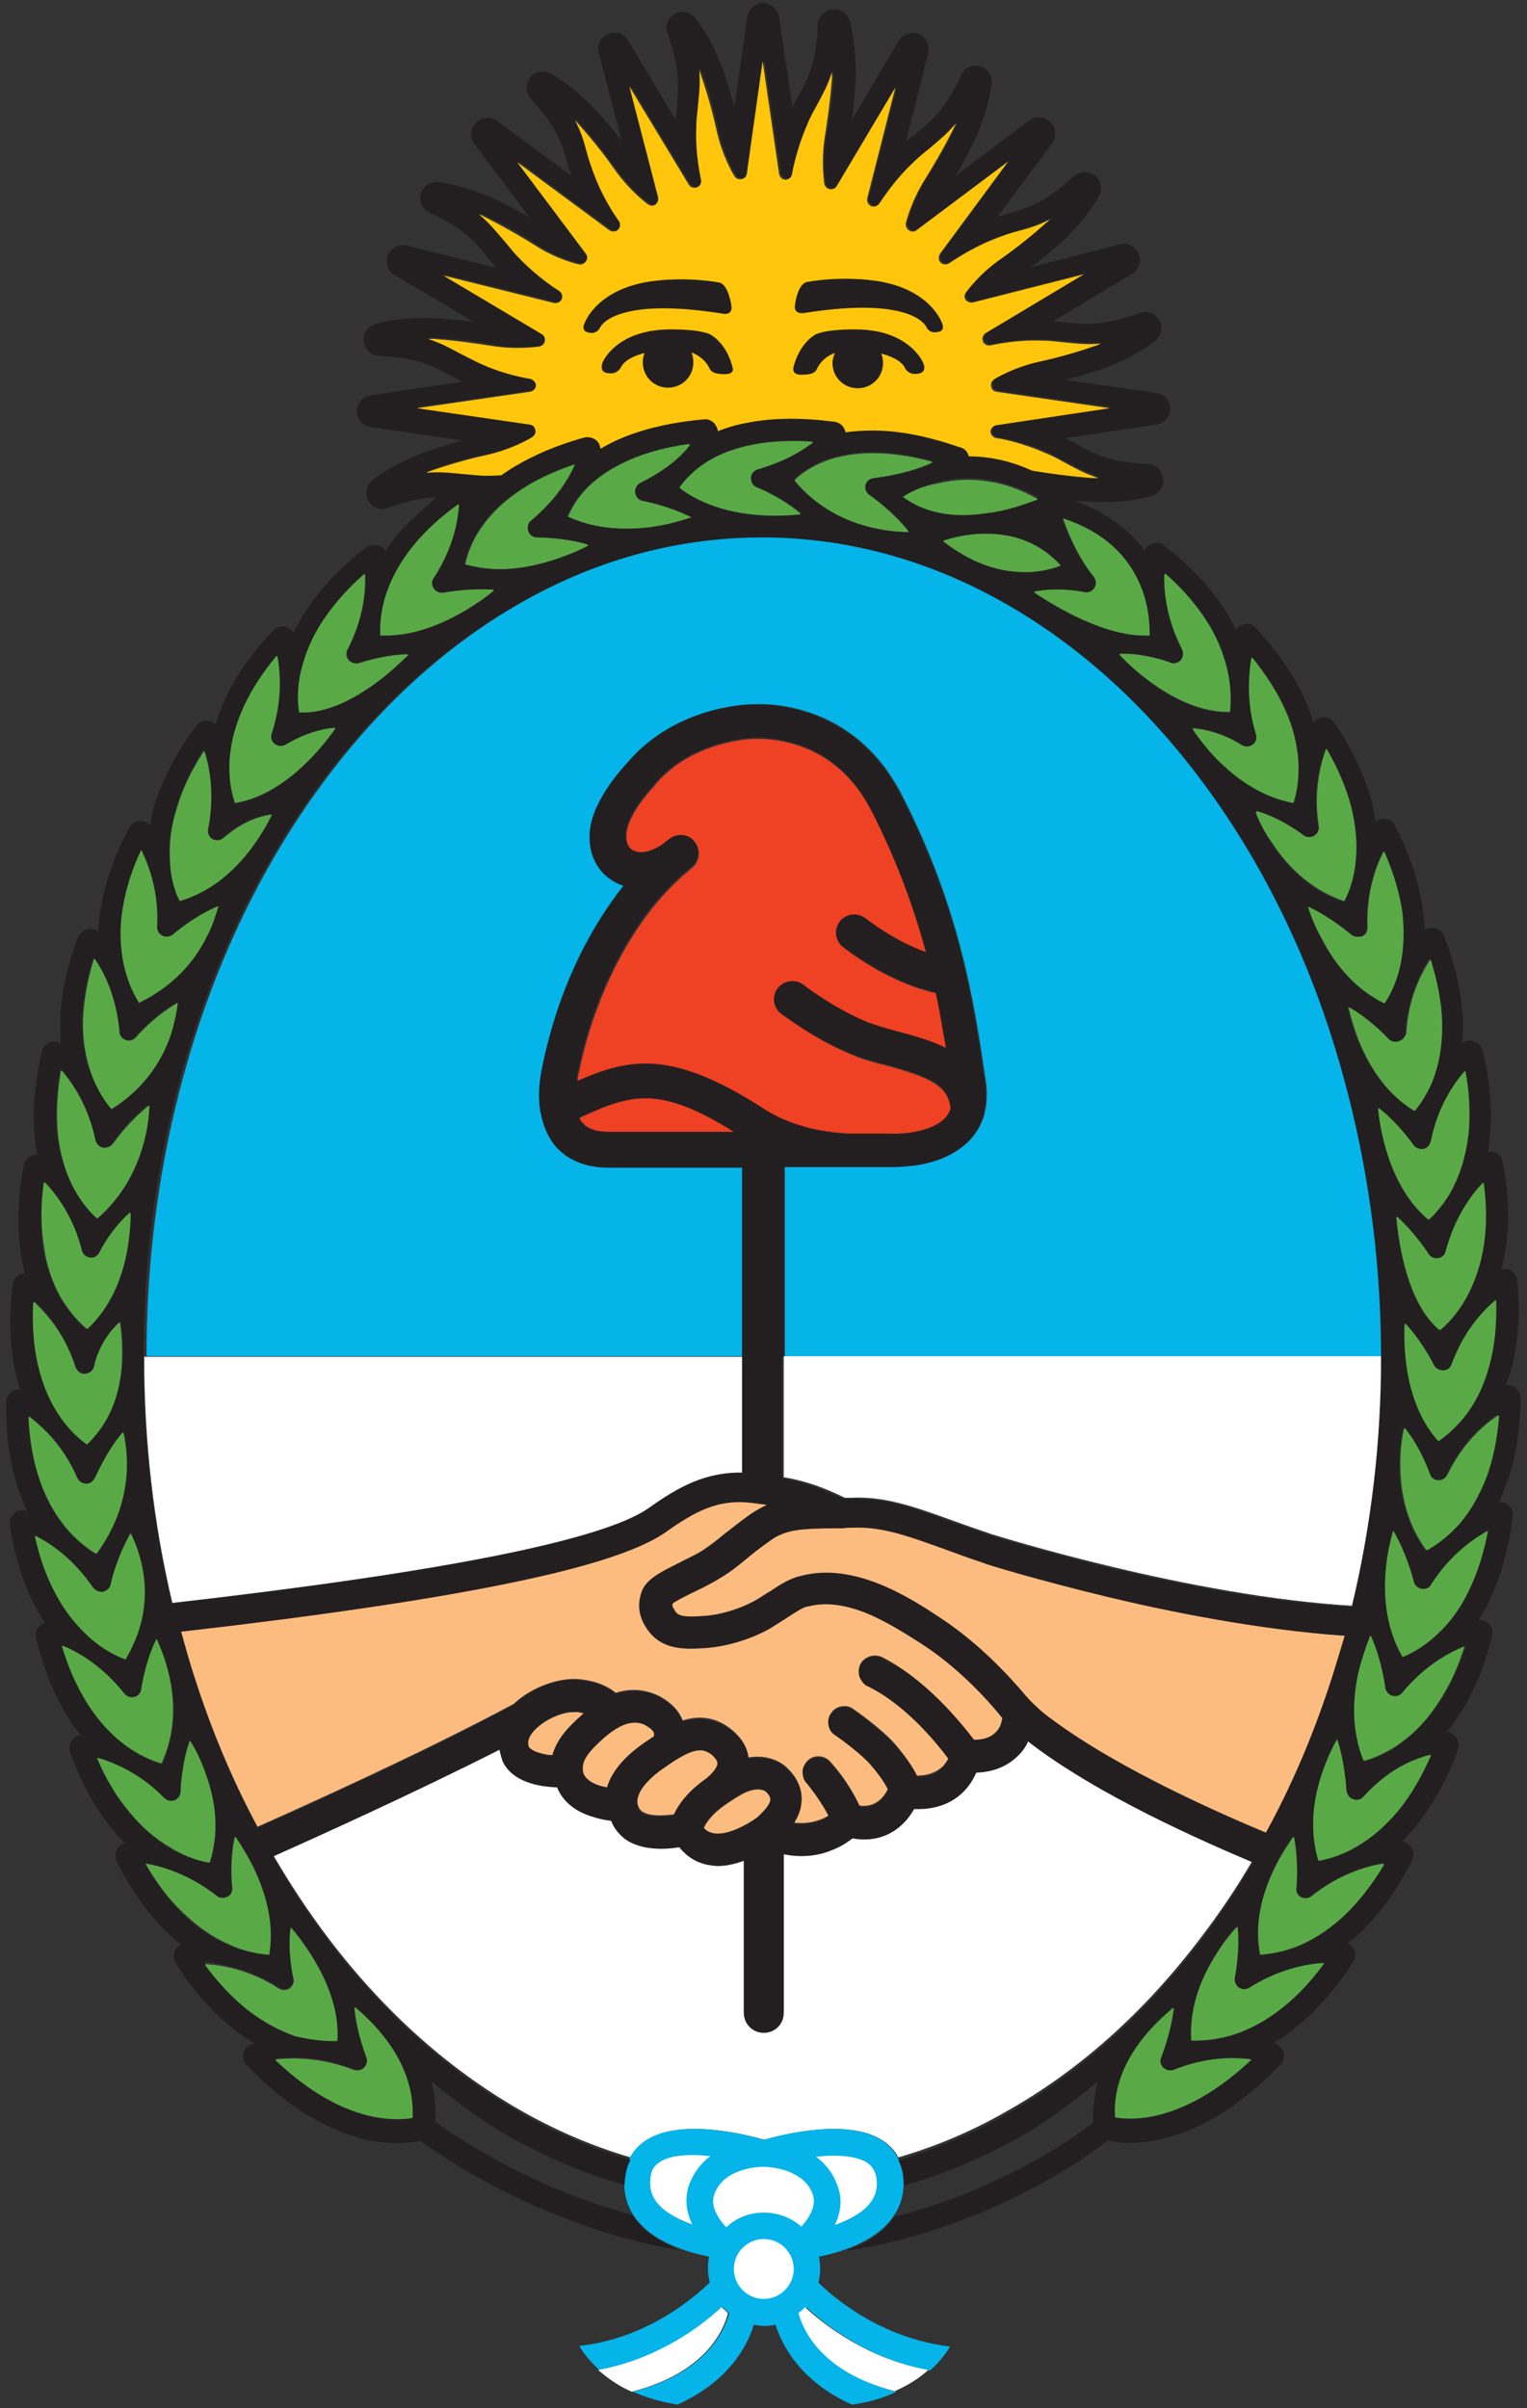 <?xml version="1.0" encoding="UTF-8" standalone="no"?><!DOCTYPE svg PUBLIC "-//W3C//DTD SVG 1.1//EN" "http://www.w3.org/Graphics/SVG/1.1/DTD/svg11.dtd"><svg width="100%" height="100%" viewBox="0 0 26 41" version="1.1" xmlns="http://www.w3.org/2000/svg" xmlns:xlink="http://www.w3.org/1999/xlink" xml:space="preserve" xmlns:serif="http://www.serif.com/" style="fill-rule:evenodd;clip-rule:evenodd;stroke-linejoin:round;stroke-miterlimit:2;"><rect x="0" y="0" width="26" height="41" fill="#333333" stroke="none"/><g id="msal"><g><path id="XMLID_509_" d="M12.695,19.87l-2.32,0c-0.5,0 -0.77,-0.21 -0.91,-0.38c-0.12,-0.15 -0.2,-0.34 -0.24,-0.56c0,-0.02 -0.01,-0.03 -0.01,-0.05c-0.03,-0.21 -0.02,-0.44 0.03,-0.69c0.3,-1.49 0.9,-2.5 1.39,-3.12c-0.05,-0.02 -0.11,-0.04 -0.16,-0.07c-0.32,-0.18 -0.47,-0.54 -0.4,-0.95c0.08,-0.5 0.55,-1 0.64,-1.09c0.79,-0.92 1.96,-0.97 2.1,-0.97c0.17,-0.01 1.71,-0.08 2.54,1.54c0.99,1.93 1.23,3.52 1.42,4.8l0.01,0.06c0.03,0.22 0.02,0.41 -0.02,0.56c0,0.02 -0.01,0.03 -0.01,0.05c-0.06,0.18 -0.15,0.31 -0.23,0.4c-0.21,0.22 -0.51,0.37 -0.9,0.43c-0.16,0.03 -0.31,0.03 -0.4,0.03l-1.86,0l0,3.23l10.2,0c0,-1.89 -0.28,-3.73 -0.84,-5.45c-0.53,-1.66 -1.3,-3.16 -2.27,-4.44c-0.97,-1.28 -2.1,-2.28 -3.35,-2.98c-1.29,-0.72 -2.67,-1.09 -4.08,-1.09c-1.42,0 -2.79,0.37 -4.08,1.09c-1.25,0.7 -2.38,1.7 -3.35,2.98c-0.97,1.28 -1.74,2.78 -2.27,4.44c-0.55,1.73 -0.83,3.56 -0.83,5.45l10.2,0l0,-3.22Z" style="fill:#05b4e9;fill-rule:nonzero;"/><path id="XMLID_508_" d="M2.455,23.1c0,1.44 0.16,2.84 0.48,4.19c4.56,-0.52 7.28,-1.06 8.09,-1.6c0.57,-0.4 1.03,-0.63 1.62,-0.62l0,-1.97l-10.19,-0Z" style="fill:#fff;fill-rule:nonzero;"/><path id="XMLID_507_" d="M13.345,25.15c0.41,0.07 0.71,0.19 1.04,0.35l0.1,-0c0.58,-0.03 1.08,0.15 1.77,0.4c0.19,0.07 0.4,0.14 0.63,0.22c0.1,0.03 3.38,1.06 6.16,1.22c0.33,-1.37 0.5,-2.79 0.5,-4.25l-10.2,0l0,2.06Z" style="fill:#fff;fill-rule:nonzero;"/><path id="XMLID_504_" d="M17.495,29.61c-0.04,0.09 -0.1,0.18 -0.19,0.26c-0.17,0.17 -0.4,0.26 -0.68,0.27c-0.04,0.08 -0.09,0.18 -0.17,0.27c-0.15,0.18 -0.43,0.37 -0.89,0.35c-0.04,0.07 -0.1,0.16 -0.18,0.24c-0.23,0.23 -0.53,0.32 -0.87,0.26c-0.08,0.06 -0.2,0.14 -0.35,0.2c-0.19,0.08 -0.47,0.13 -0.82,0.07l0,2.7c0,0.19 -0.15,0.34 -0.34,0.34c-0.19,-0 -0.34,-0.15 -0.34,-0.34l0,-2.59c-0.13,0.05 -0.29,0.09 -0.44,0.09c-0.06,-0 -0.12,-0.01 -0.18,-0.02c-0.19,-0.04 -0.36,-0.14 -0.48,-0.3c-0.23,0.04 -0.63,0.06 -0.91,-0.13c-0.12,-0.08 -0.2,-0.19 -0.25,-0.32c-0.09,-0.01 -0.21,-0.03 -0.32,-0.07c-0.3,-0.1 -0.51,-0.27 -0.6,-0.5c-0.07,-0 -0.15,-0.01 -0.24,-0.02c-0.25,-0.04 -0.57,-0.14 -0.69,-0.43c-0.03,-0.06 -0.04,-0.13 -0.05,-0.19c-1.45,0.75 -3.11,1.5 -3.86,1.82c0.29,0.5 0.6,0.97 0.94,1.42c0.97,1.28 2.1,2.28 3.35,2.98c0.59,0.33 1.19,0.58 1.8,0.76c0.06,-0.12 0.15,-0.21 0.27,-0.29c0.58,-0.38 1.7,-0.1 2.01,-0.01c0.31,-0.09 1.43,-0.37 2.01,0.01c0.12,0.08 0.21,0.17 0.27,0.29c0.62,-0.18 1.22,-0.43 1.8,-0.76c1.26,-0.7 2.38,-1.7 3.35,-2.98c0.32,-0.42 0.62,-0.86 0.89,-1.33c-0.84,-0.34 -2.67,-1.14 -3.84,-2.05" style="fill:#fff;fill-rule:nonzero;"/><path id="XMLID_503_" d="M13.935,38.86c0.02,-0.08 0.03,-0.15 0.03,-0.23c0,-0.07 -0.01,-0.15 -0.02,-0.21c0.34,-0.07 0.9,-0.23 1.21,-0.61c0.18,-0.22 0.26,-0.48 0.22,-0.77c-0.03,-0.26 -0.15,-0.46 -0.36,-0.6c-0.58,-0.38 -1.7,-0.1 -2.01,-0.01c-0.31,-0.09 -1.43,-0.37 -2.01,0.01c-0.21,0.14 -0.33,0.34 -0.36,0.6c-0.03,0.29 0.04,0.55 0.22,0.77c0.31,0.38 0.87,0.54 1.22,0.61c-0.02,0.07 -0.02,0.14 -0.02,0.21c0,0.08 0.01,0.15 0.03,0.23c-0.25,0.24 -1.05,0.95 -2.22,1.08c0.03,0.06 0.14,0.23 0.34,0.41c1.04,-0.19 1.77,-0.76 2.1,-1.07c0.03,0.04 0.07,0.07 0.11,0.1c-0.07,0.28 -0.38,1.02 -1.64,1.34c0.21,0.09 0.46,0.17 0.76,0.22c0.88,-0.4 1.19,-1 1.3,-1.36c0.06,0.01 0.12,0.02 0.19,0.02c0.06,0 0.12,-0.01 0.18,-0.02c0.11,0.35 0.42,0.96 1.3,1.36c0.3,-0.04 0.55,-0.12 0.76,-0.22c-1.26,-0.32 -1.57,-1.04 -1.64,-1.33c0.04,-0.03 0.08,-0.07 0.11,-0.1c0.34,0.31 1.07,0.88 2.1,1.07c0.2,-0.18 0.31,-0.35 0.34,-0.41c-1.18,-0.14 -1.99,-0.84 -2.24,-1.09" style="fill:#05b4e9;fill-rule:nonzero;"/><path id="XMLID_502_" d="M14.765,36.82c0.09,0.06 0.14,0.15 0.16,0.27c0.02,0.17 -0.02,0.31 -0.12,0.43c-0.13,0.16 -0.36,0.28 -0.59,0.36c0.11,-0.23 0.13,-0.46 0.04,-0.68c-0.08,-0.22 -0.21,-0.37 -0.36,-0.48c0.34,-0.04 0.68,-0.02 0.87,0.1" style="fill:#fff;fill-rule:nonzero;"/><path id="XMLID_501_" d="M12.165,37.35c0.17,-0.46 0.81,-0.46 0.83,-0.46c0,0 0.17,0 0.37,0.06c0.24,0.08 0.4,0.21 0.47,0.4c0.08,0.21 -0.07,0.42 -0.19,0.56c-0.17,-0.15 -0.39,-0.24 -0.64,-0.24c-0.25,0 -0.47,0.09 -0.64,0.25c-0.13,-0.14 -0.28,-0.36 -0.2,-0.57" style="fill:#fff;fill-rule:nonzero;"/><path id="XMLID_500_" d="M11.785,37.87c-0.22,-0.08 -0.45,-0.19 -0.59,-0.36c-0.1,-0.12 -0.14,-0.26 -0.12,-0.43c0.01,-0.12 0.06,-0.21 0.16,-0.27c0.13,-0.09 0.34,-0.12 0.57,-0.12c0.1,0 0.19,0.01 0.29,0.02c-0.15,0.11 -0.28,0.27 -0.36,0.48c-0.09,0.26 -0.04,0.49 0.05,0.68" style="fill:#fff;fill-rule:nonzero;"/><path id="XMLID_499_" d="M12.495,38.63c0,-0.28 0.23,-0.51 0.51,-0.51c0.28,0 0.51,0.23 0.51,0.51c0,0.28 -0.23,0.51 -0.51,0.51c-0.28,-0 -0.51,-0.23 -0.51,-0.51" style="fill:#fff;fill-rule:nonzero;"/><path id="XMLID_498_" d="M15.805,40.35c-1.03,-0.19 -1.76,-0.76 -2.1,-1.07c-0.03,0.04 -0.07,0.07 -0.11,0.1c0.08,0.29 0.39,1.01 1.64,1.33c0.25,-0.11 0.44,-0.24 0.57,-0.36" style="fill:#fff;fill-rule:nonzero;"/><path id="XMLID_497_" d="M12.285,39.28c-0.33,0.31 -1.07,0.88 -2.1,1.07c0.14,0.12 0.32,0.26 0.57,0.37c1.26,-0.32 1.57,-1.05 1.64,-1.34c-0.04,-0.03 -0.07,-0.07 -0.11,-0.1" style="fill:#fff;fill-rule:nonzero;"/><path id="XMLID_626_" d="M25.755,25.81c0.01,-0.07 -0.02,-0.15 -0.08,-0.19c-0.04,-0.04 -0.1,-0.05 -0.15,-0.05c0.04,-0.09 0.08,-0.19 0.12,-0.29c0.16,-0.43 0.24,-0.93 0.25,-1.48c0,-0.07 -0.04,-0.14 -0.1,-0.18c-0.04,-0.03 -0.1,-0.04 -0.15,-0.04c0.03,-0.09 0.06,-0.19 0.09,-0.28c0.12,-0.45 0.15,-0.95 0.1,-1.5c-0.01,-0.07 -0.05,-0.14 -0.11,-0.17c-0.05,-0.03 -0.1,-0.03 -0.16,-0.02c0.03,-0.11 0.05,-0.22 0.07,-0.33c0.07,-0.46 0.06,-0.96 -0.05,-1.5c-0.01,-0.07 -0.06,-0.13 -0.13,-0.16c-0.04,-0.02 -0.08,-0.02 -0.12,-0.01c0.01,-0.08 0.03,-0.16 0.03,-0.23c0.05,-0.46 0.01,-0.96 -0.12,-1.5c-0.02,-0.07 -0.07,-0.13 -0.14,-0.15c-0.07,-0.03 -0.15,-0.01 -0.21,0.03c0.01,-0.12 0.01,-0.24 0.01,-0.36c-0.01,-0.46 -0.12,-0.96 -0.32,-1.47c-0.03,-0.07 -0.09,-0.12 -0.16,-0.13c-0.06,-0.01 -0.12,-0 -0.17,0.03c0,-0.11 -0.01,-0.22 -0.03,-0.34c-0.06,-0.46 -0.22,-0.94 -0.47,-1.43c-0.03,-0.07 -0.1,-0.11 -0.17,-0.12c-0.06,-0.01 -0.12,0.01 -0.16,0.05c-0.02,-0.1 -0.04,-0.21 -0.06,-0.31c-0.12,-0.45 -0.33,-0.91 -0.64,-1.37c-0.04,-0.06 -0.11,-0.1 -0.18,-0.1c-0.07,-0 -0.14,0.04 -0.18,0.09c-0.04,-0.12 -0.08,-0.24 -0.13,-0.36c-0.19,-0.42 -0.47,-0.84 -0.85,-1.25c-0.05,-0.06 -0.13,-0.08 -0.21,-0.06c-0.05,0.01 -0.1,0.04 -0.13,0.09c-0.06,-0.12 -0.12,-0.24 -0.2,-0.35c-0.25,-0.39 -0.59,-0.75 -1.02,-1.08c-0.06,-0.05 -0.13,-0.06 -0.21,-0.03c-0.06,0.02 -0.1,0.06 -0.13,0.11c-0.28,-0.38 -0.69,-0.66 -1.2,-0.85c0.09,0.01 0.18,0.02 0.28,0.02c0.61,0.04 1.03,-0.09 1.05,-0.1c0.13,-0.04 0.21,-0.17 0.19,-0.3c-0.02,-0.13 -0.13,-0.24 -0.26,-0.24c-0.66,-0.03 -0.91,-0.17 -1.22,-0.34c-0.06,-0.03 -0.12,-0.07 -0.19,-0.1l1.55,-0.23c0.14,-0.02 0.24,-0.14 0.24,-0.27c0,-0.14 -0.1,-0.25 -0.24,-0.27l-1.54,-0.22c0.18,-0.05 0.39,-0.11 0.6,-0.18c0.57,-0.2 0.92,-0.48 0.93,-0.49c0.1,-0.09 0.13,-0.23 0.06,-0.35c-0.07,-0.12 -0.21,-0.17 -0.33,-0.12c-0.62,0.22 -0.9,0.19 -1.26,0.16c-0.07,-0.01 -0.14,-0.01 -0.21,-0.02l1.34,-0.81c0.12,-0.07 0.17,-0.22 0.11,-0.34c-0.05,-0.13 -0.19,-0.2 -0.32,-0.16l-1.51,0.39c0.15,-0.11 0.32,-0.25 0.49,-0.4c0.45,-0.4 0.66,-0.8 0.67,-0.81c0.06,-0.12 0.03,-0.27 -0.07,-0.35c-0.11,-0.08 -0.26,-0.08 -0.36,0.01c-0.49,0.45 -0.76,0.53 -1.1,0.63c-0.06,0.02 -0.13,0.04 -0.2,0.06l0.93,-1.25c0.08,-0.11 0.07,-0.26 -0.03,-0.36c-0.1,-0.1 -0.25,-0.11 -0.36,-0.03l-1.25,0.94c0.09,-0.16 0.2,-0.35 0.3,-0.56c0.26,-0.55 0.31,-0.99 0.31,-1.01c0.01,-0.13 -0.07,-0.26 -0.2,-0.29c-0.13,-0.04 -0.27,0.03 -0.32,0.15c-0.28,0.6 -0.5,0.78 -0.78,1c-0.05,0.04 -0.1,0.08 -0.16,0.13l0.38,-1.51c0.03,-0.13 -0.04,-0.27 -0.16,-0.32c-0.13,-0.05 -0.27,-0 -0.34,0.11l-0.8,1.35c0.02,-0.19 0.05,-0.41 0.06,-0.64c0.03,-0.61 -0.09,-1.03 -0.1,-1.05c-0.04,-0.13 -0.17,-0.21 -0.3,-0.19c-0.13,0.02 -0.24,0.13 -0.24,0.26c-0.03,0.66 -0.16,0.91 -0.34,1.23c-0.03,0.06 -0.06,0.11 -0.09,0.18l-0.23,-1.54c-0.02,-0.14 -0.14,-0.24 -0.27,-0.24c-0.14,-0 -0.25,0.1 -0.27,0.24l-0.22,1.53c-0.05,-0.18 -0.11,-0.38 -0.18,-0.59c-0.2,-0.57 -0.48,-0.92 -0.49,-0.93c-0.09,-0.1 -0.23,-0.13 -0.35,-0.06c-0.12,0.07 -0.17,0.21 -0.12,0.33c0.22,0.62 0.19,0.9 0.16,1.26c-0.01,0.07 -0.02,0.14 -0.02,0.21l-0.81,-1.35c-0.07,-0.12 -0.22,-0.17 -0.34,-0.11c-0.13,0.05 -0.2,0.19 -0.16,0.32l0.39,1.5c-0.11,-0.15 -0.25,-0.31 -0.4,-0.48c-0.4,-0.45 -0.8,-0.66 -0.81,-0.67c-0.12,-0.06 -0.27,-0.03 -0.35,0.07c-0.08,0.11 -0.08,0.26 0.01,0.36c0.45,0.49 0.53,0.76 0.63,1.11c0.02,0.07 0.04,0.13 0.06,0.2l-1.26,-0.93c-0.11,-0.08 -0.26,-0.07 -0.36,0.03c-0.1,0.1 -0.11,0.25 -0.03,0.36l0.94,1.25c-0.16,-0.09 -0.35,-0.2 -0.55,-0.29c-0.55,-0.26 -0.99,-0.31 -1.01,-0.31c-0.13,-0.01 -0.26,0.07 -0.29,0.2c-0.04,0.13 0.03,0.27 0.15,0.32c0.6,0.28 0.78,0.5 1,0.78c0.04,0.05 0.09,0.11 0.13,0.16l-1.52,-0.38c-0.13,-0.03 -0.27,0.04 -0.32,0.16c-0.05,0.13 0,0.27 0.11,0.34l1.35,0.8c-0.18,-0.02 -0.4,-0.05 -0.63,-0.06c-0.61,-0.04 -1.03,0.09 -1.05,0.1c-0.13,0.04 -0.21,0.17 -0.19,0.3c0.02,0.13 0.13,0.24 0.26,0.24c0.66,0.03 0.91,0.17 1.23,0.34c0.06,0.03 0.12,0.06 0.18,0.1l-1.55,0.23c-0.14,0.02 -0.24,0.14 -0.24,0.27c0,0.14 0.1,0.25 0.24,0.27l1.56,0.23c-0.18,0.05 -0.39,0.11 -0.61,0.19c-0.57,0.2 -0.92,0.48 -0.93,0.49c-0.1,0.09 -0.13,0.23 -0.06,0.35c0.07,0.12 0.21,0.17 0.33,0.12c0.36,-0.13 0.61,-0.18 0.82,-0.18c-0.33,0.29 -0.57,0.52 -0.69,0.67c-0.06,0.08 -0.12,0.16 -0.17,0.24c-0.03,-0.04 -0.07,-0.08 -0.12,-0.09c-0.07,-0.02 -0.15,-0.01 -0.21,0.03c-0.44,0.34 -0.79,0.71 -1.04,1.1c-0.07,0.11 -0.14,0.23 -0.2,0.35c-0.03,-0.05 -0.09,-0.09 -0.15,-0.1c-0.07,-0.01 -0.15,0.01 -0.2,0.07c-0.38,0.4 -0.67,0.82 -0.85,1.25c-0.05,0.11 -0.09,0.23 -0.13,0.34c-0.04,-0.04 -0.09,-0.06 -0.14,-0.06c-0.07,-0 -0.14,0.03 -0.19,0.09c-0.33,0.45 -0.56,0.89 -0.7,1.34c-0.04,0.12 -0.06,0.23 -0.08,0.35c-0.05,-0.05 -0.11,-0.08 -0.19,-0.07c-0.07,0.01 -0.14,0.05 -0.17,0.12c-0.26,0.49 -0.42,0.97 -0.49,1.42c-0.02,0.11 -0.03,0.23 -0.03,0.34c-0.05,-0.04 -0.12,-0.06 -0.19,-0.04c-0.07,0.02 -0.13,0.07 -0.16,0.14c-0.19,0.52 -0.3,1.01 -0.3,1.47c0,0.11 0,0.22 0.01,0.33c-0.06,-0.03 -0.12,-0.04 -0.18,-0.02c-0.07,0.03 -0.12,0.08 -0.14,0.16c-0.13,0.54 -0.17,1.04 -0.12,1.5c0.01,0.09 0.02,0.17 0.04,0.26c-0.03,-0 -0.07,-0 -0.1,0.02c-0.07,0.03 -0.12,0.09 -0.13,0.16c-0.1,0.54 -0.12,1.05 -0.05,1.5c0.02,0.12 0.04,0.23 0.07,0.34c-0.03,-0 -0.06,0.01 -0.09,0.02c-0.07,0.03 -0.11,0.1 -0.12,0.17c-0.07,0.55 -0.05,1.05 0.05,1.5c0.02,0.1 0.05,0.19 0.08,0.29c-0.05,-0.01 -0.1,-0 -0.14,0.03c-0.06,0.04 -0.1,0.11 -0.1,0.18c-0.01,0.55 0.06,1.05 0.21,1.49c0.04,0.13 0.09,0.25 0.15,0.37c-0.01,-0 -0.02,-0.01 -0.03,-0.01c-0.07,-0.02 -0.15,-0 -0.2,0.05c-0.05,0.05 -0.08,0.12 -0.07,0.2c0.09,0.54 0.24,1.03 0.46,1.43c0.04,0.08 0.09,0.15 0.14,0.23c-0.04,0.01 -0.07,0.03 -0.1,0.06c-0.05,0.05 -0.07,0.13 -0.05,0.2c0.13,0.54 0.32,1.01 0.57,1.39c0.06,0.09 0.12,0.18 0.19,0.26c-0.06,0.01 -0.11,0.04 -0.15,0.09c-0.04,0.06 -0.06,0.14 -0.03,0.21c0.19,0.52 0.43,0.96 0.73,1.32c0.06,0.08 0.13,0.15 0.2,0.22c-0.05,0.02 -0.1,0.05 -0.13,0.1c-0.04,0.06 -0.04,0.14 -0.01,0.21c0.25,0.49 0.54,0.91 0.88,1.23c0.07,0.07 0.14,0.13 0.22,0.19c-0.05,0.02 -0.09,0.06 -0.11,0.11c-0.03,0.07 -0.02,0.15 0.02,0.21c0.3,0.47 0.64,0.85 1,1.13c0.11,0.09 0.23,0.16 0.34,0.23c-0.03,0.01 -0.04,0.01 -0.05,0.01c-0.07,0.03 -0.12,0.08 -0.14,0.16c-0.02,0.07 0,0.15 0.06,0.2c0.38,0.4 0.77,0.71 1.17,0.93c0.32,0.18 0.65,0.3 0.96,0.36c0.28,0.05 0.55,0.05 0.78,0.01c0.02,-0 0.03,-0.01 0.04,-0.01c0.68,0.48 1.4,0.88 2.15,1.19c0.62,0.26 1.26,0.47 1.9,0.6c0.13,0.03 0.26,0.05 0.38,0.07c-0.27,-0.1 -0.54,-0.25 -0.73,-0.48c-0.03,-0.04 -0.06,-0.08 -0.09,-0.12c-0.44,-0.12 -0.88,-0.27 -1.31,-0.45c-0.71,-0.3 -1.4,-0.68 -2.05,-1.14c0,-0.01 0.01,-0.02 0.01,-0.02c0.01,-0.22 -0.01,-0.44 -0.07,-0.66c0.47,0.38 0.89,0.69 1.35,0.95c0.63,0.35 1.27,0.62 1.94,0.81c0,-0.04 0,-0.08 0.01,-0.12c0.01,-0.11 0.04,-0.21 0.09,-0.31c-0.62,-0.18 -1.22,-0.43 -1.8,-0.76c-1.25,-0.7 -2.38,-1.7 -3.35,-2.98c-0.34,-0.45 -0.65,-0.92 -0.94,-1.42c0.74,-0.33 2.4,-1.08 3.86,-1.82c0.01,0.06 0.03,0.13 0.05,0.19c0.13,0.29 0.45,0.39 0.69,0.43c0.08,0.01 0.17,0.02 0.24,0.02c0.09,0.23 0.3,0.41 0.6,0.5c0.12,0.04 0.23,0.06 0.32,0.07c0.05,0.13 0.14,0.24 0.25,0.32c0.28,0.19 0.68,0.17 0.91,0.13c0.13,0.16 0.29,0.26 0.48,0.3c0.06,0.01 0.12,0.02 0.18,0.02c0.15,-0 0.31,-0.04 0.44,-0.09l0,2.59c0,0.19 0.15,0.34 0.34,0.34c0.19,-0 0.34,-0.15 0.34,-0.34l0,-2.7c0.35,0.07 0.63,0.01 0.82,-0.07c0.16,-0.06 0.27,-0.14 0.35,-0.2c0.34,0.06 0.64,-0.03 0.87,-0.26c0.08,-0.08 0.14,-0.17 0.18,-0.24c0.46,0.02 0.74,-0.17 0.89,-0.35c0.08,-0.09 0.13,-0.19 0.17,-0.27c0.28,-0.01 0.51,-0.1 0.69,-0.27c0.09,-0.08 0.15,-0.17 0.19,-0.26c1.17,0.91 3,1.71 3.83,2.06c-0.27,0.46 -0.57,0.91 -0.89,1.33c-0.97,1.28 -2.1,2.28 -3.35,2.98c-0.59,0.33 -1.19,0.58 -1.8,0.76c0.05,0.09 0.08,0.19 0.09,0.31c0,0.04 0.01,0.08 0.01,0.12c0.66,-0.19 1.31,-0.46 1.94,-0.81c0.49,-0.27 0.94,-0.62 1.36,-0.96c-0.06,0.22 -0.09,0.45 -0.08,0.67l0,0.03c-0.2,0.15 -0.73,0.54 -1.51,0.91c-0.58,0.29 -1.19,0.51 -1.8,0.67c-0.03,0.01 -0.05,0.01 -0.08,0.02c-0.02,0.04 -0.05,0.07 -0.07,0.1c-0.19,0.23 -0.47,0.38 -0.75,0.48c0.34,-0.05 0.68,-0.12 1.01,-0.21c0.64,-0.17 1.27,-0.41 1.88,-0.71c0.82,-0.4 1.37,-0.8 1.57,-0.96c0.01,-0 0.02,0.01 0.03,0.01c0.23,0.05 0.51,0.04 0.78,-0.01c0.32,-0.06 0.64,-0.18 0.96,-0.36c0.39,-0.22 0.79,-0.54 1.17,-0.93c0.05,-0.05 0.07,-0.13 0.05,-0.2c-0.02,-0.07 -0.07,-0.13 -0.14,-0.16c-0.01,-0 -0.02,-0.01 -0.03,-0.01c0.12,-0.07 0.24,-0.15 0.35,-0.24c0.37,-0.29 0.7,-0.67 1,-1.13c0.04,-0.06 0.05,-0.14 0.02,-0.21c-0.02,-0.05 -0.06,-0.09 -0.11,-0.11c0.08,-0.06 0.15,-0.13 0.22,-0.19c0.33,-0.32 0.63,-0.73 0.88,-1.23c0.03,-0.07 0.03,-0.14 -0.01,-0.21c-0.03,-0.06 -0.09,-0.1 -0.16,-0.11c0.08,-0.08 0.15,-0.16 0.22,-0.24c0.29,-0.36 0.54,-0.8 0.73,-1.32c0.02,-0.07 0.01,-0.14 -0.02,-0.2c-0.04,-0.06 -0.1,-0.09 -0.17,-0.1c0.06,-0.08 0.13,-0.16 0.18,-0.25c0.26,-0.38 0.46,-0.85 0.59,-1.39c0.02,-0.07 0,-0.15 -0.05,-0.2c-0.05,-0.05 -0.11,-0.07 -0.18,-0.07c0.06,-0.09 0.12,-0.19 0.17,-0.3c0.21,-0.43 0.35,-0.92 0.41,-1.47m-0.26,-1.71l0.01,0.01c-0.03,0.38 -0.1,0.72 -0.21,1.03c-0.11,0.31 -0.26,0.58 -0.46,0.8c-0.22,0.26 -0.46,0.4 -0.55,0.45l-0.02,-0c-0.3,-0.41 -0.45,-0.92 -0.44,-1.5c0,-0.19 0.02,-0.38 0.06,-0.56c0,-0 0,-0.01 0.01,-0.01l0.01,-0c0.27,0.33 0.42,0.77 0.42,0.77c0.02,0.06 0.08,0.11 0.14,0.11c0.07,-0 0.13,-0.03 0.16,-0.09c0.25,-0.52 0.6,-0.84 0.84,-1.01l0.03,0m-0.04,-1.96l0.01,-0l0.01,0.01c0.01,0.38 -0.02,0.73 -0.1,1.04c-0.08,0.32 -0.21,0.6 -0.37,0.84c-0.2,0.28 -0.41,0.45 -0.5,0.5l-0.02,-0c-0.53,-0.6 -0.58,-1.5 -0.57,-1.98c0,-0 0,-0.01 0.01,-0.01l0.01,-0c0.29,0.31 0.48,0.7 0.48,0.7c0.03,0.06 0.09,0.09 0.16,0.09c0.07,-0 0.12,-0.05 0.14,-0.11c0.2,-0.54 0.52,-0.89 0.74,-1.08m-0.21,-1.99l0.01,-0l0.01,0.01c0.05,0.37 0.05,0.73 0,1.05c-0.05,0.32 -0.15,0.62 -0.29,0.88c-0.17,0.31 -0.37,0.49 -0.45,0.56l-0.02,-0c-0.53,-0.44 -0.69,-1.38 -0.73,-1.91c0,-0 0,-0.01 0.01,-0.01l0.01,-0c0.31,0.28 0.53,0.63 0.53,0.63c0.03,0.06 0.1,0.08 0.16,0.08c0.06,-0.01 0.12,-0.06 0.13,-0.12c0.15,-0.58 0.42,-0.96 0.63,-1.17m-0.31,-1.9l0.01,0c0,0 0.01,0 0.01,0.01c0.06,0.37 0.08,0.72 0.05,1.05c-0.03,0.33 -0.12,0.62 -0.25,0.89c-0.15,0.31 -0.34,0.5 -0.42,0.57l-0.02,-0c-0.44,-0.37 -0.65,-0.93 -0.75,-1.32c-0.04,-0.18 -0.08,-0.37 -0.1,-0.56c0,-0 0,-0.01 0.01,-0.01l0.01,0c0.33,0.27 0.58,0.62 0.58,0.62c0.04,0.05 0.1,0.08 0.17,0.07c0.07,-0.01 0.11,-0.06 0.13,-0.13c0.11,-0.57 0.37,-0.96 0.57,-1.19m-15.12,0.13c0,-0.03 0.01,-0.05 0.01,-0.08c0.26,-1.3 0.77,-2.19 1.15,-2.71c0.29,-0.39 0.55,-0.63 0.68,-0.74c0.04,-0.03 0.08,-0.06 0.12,-0.1c0.13,-0.11 0.15,-0.29 0.04,-0.43c-0.1,-0.13 -0.29,-0.16 -0.42,-0.07c-0.01,0.01 -0.06,0.04 -0.13,0.1c-0.29,0.2 -0.46,0.14 -0.5,0.11c-0.09,-0.05 -0.13,-0.18 -0.11,-0.33c0.05,-0.28 0.37,-0.66 0.48,-0.78c0.01,-0.01 0.01,-0.01 0.02,-0.02c0.64,-0.75 1.66,-0.77 1.67,-0.77l0.03,0c0,0 0.32,-0.03 0.72,0.11c0.55,0.18 0.97,0.55 1.25,1.11c0.4,0.78 0.71,1.57 0.93,2.41c-0.57,-0.2 -1.02,-0.57 -1.02,-0.57c-0.13,-0.11 -0.33,-0.09 -0.44,0.04c-0.05,0.06 -0.08,0.14 -0.07,0.23c0.01,0.08 0.05,0.16 0.11,0.21c0.03,0.02 0.73,0.6 1.59,0.79c0.06,0.29 0.11,0.58 0.17,0.93c-0.27,-0.14 -0.59,-0.22 -0.86,-0.29c-0.18,-0.05 -0.35,-0.09 -0.48,-0.15c-0.58,-0.23 -1.08,-0.62 -1.08,-0.63c-0.13,-0.11 -0.33,-0.08 -0.44,0.05c-0.11,0.13 -0.08,0.33 0.05,0.44c0.02,0.02 0.57,0.45 1.24,0.71c0.17,0.07 0.36,0.12 0.55,0.17c0.74,0.2 1.07,0.34 1.09,0.71c-0.02,0.06 -0.05,0.11 -0.09,0.15c-0.23,0.26 -0.75,0.28 -0.93,0.27l-0.71,0c-0.14,0 -0.85,-0.03 -1.46,-0.43c-1.57,-0.98 -2.28,-0.83 -3.16,-0.44m2.67,0.89l-2.12,-0c-0.22,-0 -0.37,-0.05 -0.46,-0.16c-0.02,-0.02 -0.04,-0.05 -0.05,-0.08c0.89,-0.4 1.36,-0.54 2.63,0.24m0.86,3.83l0,-3.23l1.86,0c0.09,0 0.24,-0.01 0.4,-0.03c0.39,-0.06 0.69,-0.21 0.9,-0.43c0.09,-0.09 0.18,-0.22 0.23,-0.4c0.01,-0.02 0.01,-0.03 0.01,-0.05c0.04,-0.15 0.06,-0.34 0.02,-0.56l-0.01,-0.06c-0.19,-1.28 -0.42,-2.87 -1.42,-4.8c-0.83,-1.62 -2.37,-1.55 -2.54,-1.54c-0.14,-0 -1.31,0.05 -2.1,0.97c-0.08,0.09 -0.55,0.59 -0.64,1.09c-0.07,0.41 0.08,0.77 0.4,0.95c0.05,0.03 0.1,0.05 0.16,0.07c-0.49,0.62 -1.09,1.63 -1.39,3.12c-0.05,0.25 -0.06,0.48 -0.03,0.69c0,0.02 0,0.03 0.01,0.05c0.04,0.22 0.12,0.41 0.24,0.56c0.14,0.17 0.42,0.38 0.91,0.38l2.28,-0l0,5.2c-0.6,-0.02 -1.06,0.21 -1.62,0.62c-0.81,0.54 -3.53,1.08 -8.09,1.6c-0.32,-1.35 -0.48,-2.75 -0.48,-4.19c0,-1.89 0.28,-3.73 0.83,-5.45c0.53,-1.66 1.3,-3.16 2.27,-4.44c0.97,-1.28 2.1,-2.28 3.35,-2.98c1.29,-0.72 2.67,-1.09 4.08,-1.09c1.42,0 2.79,0.37 4.08,1.09c1.25,0.7 2.38,1.7 3.35,2.98c0.97,1.28 1.74,2.78 2.27,4.44c0.55,1.73 0.84,3.56 0.84,5.45c0,1.46 -0.17,2.88 -0.5,4.25c-2.78,-0.16 -6.06,-1.19 -6.16,-1.22c-0.23,-0.08 -0.45,-0.16 -0.63,-0.22c-0.69,-0.25 -1.18,-0.43 -1.77,-0.4l-0.1,0c-0.34,-0.16 -0.63,-0.28 -1.04,-0.35l0,-2.07l0.03,0Zm4.31,-14.6c-0.17,0.07 -0.43,0.16 -0.73,0.21c-0.19,0.03 -0.37,0.05 -0.53,0.05c-0.4,-0 -0.74,-0.1 -1.02,-0.3l0,-0.01c0,-0 0,-0.01 0.01,-0.01c0.13,-0.07 0.34,-0.17 0.6,-0.24c0.28,-0.07 0.58,-0.08 0.87,-0.03c0.27,0.05 0.54,0.14 0.81,0.29c-0.01,0.02 -0.01,0.02 -0.01,0.04c0,-0.01 0,-0 0,-0m0.4,1.12l0,0.01c0,-0 0,0.01 -0.01,0.01c-0.11,0.04 -0.3,0.09 -0.52,0.1l-0.08,0c-0.47,0 -0.93,-0.17 -1.38,-0.52l0,-0.01c0,0 0,-0.01 0.01,-0.01c0.2,-0.06 0.4,-0.1 0.59,-0.11c0.56,-0.03 1.02,0.15 1.39,0.53m-2.19,-1.75c-0.19,0.09 -0.51,0.2 -0.99,0.26c-0.07,0.01 -0.12,0.06 -0.14,0.12c-0.02,0.07 0.01,0.14 0.07,0.17c0,0 0.38,0.26 0.65,0.6l0,0.01l-0.01,0.01c-0.45,-0.01 -1.31,-0.15 -1.92,-0.87l0,-0.02c0.1,-0.09 0.27,-0.22 0.52,-0.32c0.49,-0.18 1.11,-0.18 1.81,0.01l0.01,0.01c0.01,0.02 0.01,0.02 0,0.02m-2.03,-0.33c-0.16,0.13 -0.45,0.31 -0.93,0.45c-0.07,0.02 -0.11,0.08 -0.12,0.15c0,0.07 0.04,0.13 0.11,0.16c0,0 0.41,0.15 0.74,0.43l0,0.01c0,0 0,0.01 -0.01,0.01c-0.11,0.01 -0.25,0.02 -0.41,0.02c-0.49,-0 -1.13,-0.09 -1.63,-0.47c0,-0 -0.01,-0.01 0,-0.02c0.08,-0.11 0.21,-0.27 0.45,-0.42c0.44,-0.28 1.06,-0.4 1.8,-0.35c0,-0 0.01,-0 0.01,0.01c-0.01,0.01 -0.01,0.02 -0.01,0.02m-2.1,0.03c-0.12,0.16 -0.36,0.41 -0.84,0.64c-0.06,0.03 -0.1,0.1 -0.09,0.17c0.01,0.07 0.06,0.13 0.13,0.14c0,-0 0.43,0.08 0.81,0.27l0.01,0.01c0,-0 0,0.01 -0.01,0.01c-0.18,0.06 -0.36,0.1 -0.54,0.14c-0.16,0.03 -0.36,0.05 -0.56,0.05c-0.31,-0 -0.65,-0.05 -0.98,-0.2c-0.01,-0 -0.01,-0.01 -0.01,-0.01c0.05,-0.12 0.15,-0.31 0.34,-0.5c0.38,-0.37 0.97,-0.63 1.72,-0.73c0,-0 0.01,-0 0.01,0.01l0.01,-0m-2.7,1.29c-0.05,0.04 -0.07,0.12 -0.05,0.18c0.02,0.06 0.09,0.11 0.15,0.11c0,0 0.18,0 0.42,0.03c0.16,0.02 0.31,0.05 0.44,0.09l0.01,0.01c0,-0 0,0.01 -0.01,0.01c-0.17,0.09 -0.34,0.16 -0.52,0.22c-0.38,0.13 -0.71,0.18 -0.98,0.18c-0.24,-0 -0.43,-0.03 -0.58,-0.08c-0.01,0 -0.01,-0.01 -0.01,-0.01c0.07,-0.34 0.39,-1.2 1.85,-1.69l0.01,0l0,0.01c-0.08,0.22 -0.29,0.57 -0.73,0.94m14.89,8.73c0.04,-0.58 0.24,-1 0.4,-1.25l0.01,-0.01c0,-0 0.01,-0 0.01,0.01c0.12,0.36 0.18,0.71 0.19,1.03c0.01,0.33 -0.03,0.63 -0.12,0.91c-0.11,0.33 -0.27,0.54 -0.34,0.62l-0.02,-0c-0.41,-0.26 -0.73,-0.67 -0.95,-1.22c-0.07,-0.17 -0.12,-0.35 -0.16,-0.53l0,-0.01l0.01,-0c0.37,0.22 0.67,0.54 0.67,0.54c0.04,0.05 0.11,0.07 0.17,0.04c0.09,-0.01 0.13,-0.07 0.13,-0.13m-0.65,-1.81c-0.02,-0.58 0.13,-1.02 0.27,-1.28c0,-0 0,-0.01 0.01,-0.01c0,0 0.01,0 0.01,0.01c0.15,0.35 0.25,0.68 0.3,1.01c0.05,0.32 0.04,0.63 -0.03,0.92c-0.08,0.34 -0.21,0.57 -0.27,0.65l-0.01,-0c-0.44,-0.21 -0.8,-0.59 -1.07,-1.12c-0.08,-0.16 -0.16,-0.33 -0.22,-0.51l0,-0.01l0.01,-0c0.39,0.18 0.72,0.47 0.72,0.47c0.05,0.04 0.12,0.05 0.18,0.03c0.07,-0.04 0.11,-0.1 0.1,-0.16m-0.91,-1.53c0.06,-0.03 0.09,-0.1 0.08,-0.17c-0.09,-0.57 0.01,-1.02 0.12,-1.3l0.01,-0.01c0,-0 0.01,-0 0.01,0.01c0.19,0.33 0.33,0.65 0.41,0.97c0.08,0.32 0.11,0.63 0.08,0.92c-0.04,0.34 -0.15,0.59 -0.19,0.68l-0.01,0.01c-0.49,-0.17 -0.9,-0.51 -1.23,-1c-0.1,-0.16 -0.19,-0.33 -0.27,-0.5l0,-0.01l0.01,0c0.42,0.12 0.79,0.41 0.79,0.41c0.06,0.01 0.14,0.02 0.19,-0.01m-1.22,-1.57c0.06,0.04 0.13,0.04 0.19,0c0.06,-0.04 0.08,-0.11 0.06,-0.18c-0.16,-0.51 -0.13,-0.98 -0.08,-1.29c0,-0 0,-0.01 0.01,-0.01l0.01,-0c0.24,0.29 0.42,0.58 0.55,0.87c0.13,0.3 0.21,0.6 0.23,0.89c0.02,0.33 -0.04,0.58 -0.08,0.7l-0.01,0.01c-0.48,-0.09 -0.93,-0.35 -1.34,-0.79c-0.14,-0.14 -0.26,-0.3 -0.37,-0.47l0,-0.01l0.01,-0.01c0.45,0.04 0.82,0.29 0.82,0.29m-1.22,-1.4c0.06,0.02 0.14,0.01 0.18,-0.04c0.05,-0.05 0.05,-0.12 0.02,-0.18c-0.27,-0.51 -0.31,-0.97 -0.3,-1.27c0,-0 0,-0.01 0.01,-0.01l0.01,-0c0.28,0.24 0.5,0.5 0.68,0.77c0.18,0.27 0.3,0.56 0.37,0.85c0.08,0.34 0.06,0.62 0.05,0.72c0,0.01 -0.01,0.01 -0.01,0.01l-0.03,-0c-0.54,-0 -1.05,-0.3 -1.37,-0.55c-0.16,-0.12 -0.32,-0.27 -0.47,-0.42l0,-0.01l0.01,-0.01l0.06,-0c0.4,-0.01 0.78,0.14 0.79,0.14m-0.49,-1.27c0.13,0.33 0.14,0.64 0.14,0.8c0,0.01 0,0.01 -0.01,0.01l-0.09,-0c-0.67,-0 -1.45,-0.45 -1.87,-0.73c0,-0 -0.01,-0.01 0,-0.01c0,-0 0,-0.01 0.01,-0.01c0.42,-0.08 0.83,0.01 0.83,0.01c0.07,0.02 0.14,-0.01 0.18,-0.07c0.04,-0.06 0.03,-0.13 -0.01,-0.19c-0.27,-0.33 -0.43,-0.71 -0.52,-0.98l0,-0.01l0.01,-0c0.67,0.22 1.12,0.62 1.33,1.18m-12.16,-1.98c0.03,-0.01 0.06,-0.02 0.1,-0.04c0.39,-0.14 0.77,-0.23 0.96,-0.27c0.44,-0.1 0.74,-0.29 0.75,-0.3c0.04,-0.02 0.06,-0.07 0.05,-0.12c-0.01,-0.05 -0.05,-0.08 -0.09,-0.09l-1.93,-0.28l1.93,-0.28c0.05,-0.01 0.1,-0.06 0.1,-0.11c0,-0.05 -0.04,-0.1 -0.1,-0.11c0,0 -0.42,-0.06 -0.85,-0.26c-0.13,-0.06 -0.24,-0.12 -0.34,-0.17c-0.17,-0.09 -0.34,-0.18 -0.55,-0.25l0.1,0c0.42,0.02 0.8,0.08 0.99,0.12c0.44,0.08 0.8,0.02 0.81,0.01c0.05,-0.01 0.08,-0.04 0.09,-0.09c0.01,-0.05 -0.01,-0.09 -0.05,-0.12l-1.68,-1l1.89,0.47c0.05,0.01 0.11,-0.01 0.13,-0.07c0.02,-0.05 0,-0.11 -0.05,-0.14c0,0 -0.36,-0.22 -0.69,-0.57c-0.09,-0.1 -0.17,-0.2 -0.25,-0.29c-0.12,-0.15 -0.24,-0.3 -0.42,-0.44c0.03,0.01 0.06,0.03 0.09,0.04c0.38,0.18 0.71,0.38 0.87,0.49c0.38,0.24 0.73,0.32 0.74,0.32c0.05,0.01 0.09,-0.01 0.12,-0.05c0.03,-0.04 0.02,-0.09 0,-0.13l-1.17,-1.56l1.57,1.16c0.04,0.03 0.11,0.03 0.15,-0.01c0.04,-0.04 0.04,-0.1 0.01,-0.15c-0.03,-0.04 -0.26,-0.36 -0.42,-0.79c-0.05,-0.13 -0.08,-0.25 -0.12,-0.36c-0.05,-0.19 -0.11,-0.37 -0.21,-0.57c0.02,0.03 0.05,0.05 0.07,0.08c0.28,0.31 0.51,0.63 0.62,0.78c0.25,0.35 0.53,0.56 0.56,0.58c0.04,0.03 0.09,0.03 0.13,0c0.04,-0.03 0.06,-0.07 0.04,-0.12l-0.49,-1.89l1.01,1.67c0.03,0.05 0.09,0.07 0.14,0.05c0.05,-0.02 0.08,-0.08 0.07,-0.13c0,-0.02 -0.1,-0.42 -0.08,-0.89c0,-0.14 0.02,-0.26 0.03,-0.38c0.02,-0.19 0.04,-0.38 0.02,-0.61c0.01,0.03 0.02,0.06 0.04,0.1c0.14,0.39 0.23,0.77 0.27,0.96c0.09,0.42 0.27,0.72 0.3,0.76c0.02,0.04 0.07,0.06 0.12,0.05c0.05,-0.01 0.08,-0.05 0.09,-0.09l0.27,-1.92l0.28,1.92c0.01,0.05 0.06,0.1 0.11,0.1c0.05,0 0.1,-0.04 0.11,-0.09c0,-0.02 0.07,-0.42 0.26,-0.85c0.06,-0.13 0.12,-0.23 0.17,-0.34c0.09,-0.17 0.18,-0.34 0.25,-0.55l0,0.1c-0.02,0.42 -0.08,0.8 -0.12,0.99c-0.08,0.44 -0.02,0.8 -0.01,0.81c0.01,0.05 0.04,0.08 0.09,0.09c0.05,0.01 0.09,-0.01 0.12,-0.05l1,-1.68l-0.48,1.89c-0.01,0.05 0.01,0.11 0.07,0.13c0.05,0.02 0.11,0 0.14,-0.05c0.02,-0.04 0.23,-0.38 0.57,-0.69c0.1,-0.09 0.19,-0.17 0.29,-0.25c0.15,-0.12 0.3,-0.24 0.44,-0.42c-0.01,0.03 -0.03,0.06 -0.04,0.09c-0.18,0.38 -0.38,0.71 -0.49,0.87c-0.24,0.37 -0.32,0.73 -0.32,0.74c-0.01,0.05 0.01,0.09 0.05,0.12c0.04,0.03 0.09,0.02 0.13,0l1.56,-1.17l-1.16,1.57c-0.03,0.04 -0.03,0.11 0.01,0.15c0.04,0.04 0.1,0.04 0.15,0.01c0,0 0.34,-0.25 0.79,-0.42c0.13,-0.05 0.25,-0.08 0.36,-0.12c0.19,-0.06 0.37,-0.11 0.57,-0.21c-0.02,0.02 -0.05,0.05 -0.08,0.07c-0.31,0.28 -0.63,0.51 -0.78,0.62c-0.36,0.26 -0.58,0.55 -0.58,0.56c-0.03,0.04 -0.03,0.09 0,0.13c0.03,0.04 0.08,0.06 0.12,0.04l1.89,-0.48l-1.67,1c-0.05,0.03 -0.07,0.09 -0.05,0.14c0.02,0.05 0.08,0.08 0.13,0.07c0.04,-0.01 0.44,-0.1 0.89,-0.08c0.14,0 0.26,0.02 0.38,0.03c0.19,0.02 0.38,0.04 0.61,0.02c-0.03,0.01 -0.06,0.02 -0.1,0.04c-0.4,0.14 -0.77,0.23 -0.96,0.27c-0.44,0.1 -0.74,0.29 -0.76,0.3c-0.04,0.02 -0.06,0.07 -0.05,0.12c0.01,0.05 0.05,0.08 0.09,0.09l1.93,0.28l-1.93,0.29c-0.05,0.01 -0.1,0.06 -0.1,0.11c0,0.05 0.04,0.1 0.09,0.11c0.04,0.01 0.44,0.07 0.85,0.26c0.13,0.06 0.23,0.12 0.34,0.17c0.17,0.09 0.33,0.18 0.55,0.25l-0.1,0c-0.42,-0.03 -0.8,-0.09 -0.99,-0.12l-0.05,-0.01c-0.35,-0.15 -0.71,-0.23 -1.07,-0.24l0,-0.01c-0.02,-0.07 -0.07,-0.13 -0.14,-0.16c-0.52,-0.18 -1.02,-0.28 -1.46,-0.28c-0.16,0 -0.32,0.01 -0.47,0.03c0,-0.02 -0.01,-0.04 -0.02,-0.06c-0.03,-0.07 -0.1,-0.11 -0.17,-0.12c-0.55,-0.07 -1.05,-0.07 -1.49,0.02c-0.17,0.03 -0.34,0.08 -0.49,0.14c0,-0.05 -0.02,-0.09 -0.06,-0.13c-0.05,-0.05 -0.11,-0.08 -0.18,-0.07c-0.55,0.05 -1.04,0.16 -1.45,0.34c-0.11,0.05 -0.21,0.1 -0.31,0.16c-0.01,-0.06 -0.03,-0.11 -0.08,-0.15c-0.06,-0.05 -0.13,-0.06 -0.2,-0.04c-0.54,0.15 -1.01,0.36 -1.38,0.62l-0.02,0.02c-0.1,0.01 -0.2,0.01 -0.3,-0c-0.08,-0 -0.35,-0.03 -0.38,-0.03c-0.23,-0 -0.41,-0.02 -0.64,-0m0.52,0.56l0.01,-0l0.01,0.01c-0.02,0.3 -0.11,0.75 -0.43,1.24c-0.04,0.06 -0.03,0.13 0,0.18c0.04,0.05 0.1,0.08 0.17,0.07c0,-0 0.42,-0.08 0.84,-0.05c0,-0 0.01,-0 0.01,0.01l0,0.01c-0.36,0.29 -1.08,0.76 -1.84,0.76l-0.08,-0c-0.01,-0 -0.01,-0 -0.01,-0.01c-0.02,-0.37 0.06,-1.32 1.32,-2.22m-2.66,2.82c0.06,-0.29 0.19,-0.57 0.37,-0.85c0.18,-0.27 0.41,-0.54 0.7,-0.79l0.01,-0l0.01,0.01c0.01,0.3 -0.03,0.76 -0.3,1.27c-0.03,0.06 -0.02,0.13 0.02,0.18c0.04,0.05 0.11,0.07 0.18,0.05c0,-0 0.4,-0.13 0.82,-0.15c0,0 0.01,0 0.01,0.01l0,0.01c-0.16,0.16 -0.32,0.3 -0.48,0.42c-0.33,0.26 -0.82,0.55 -1.29,0.55l-0.06,0c-0.01,0 -0.01,0 -0.01,-0.01c-0.02,-0.09 -0.05,-0.36 0.02,-0.7m-0.43,-0.23l0.01,0c0,0 0.01,0 0.01,0.01c0.06,0.29 0.09,0.75 -0.1,1.31c-0.02,0.07 0,0.14 0.06,0.18c0.06,0.04 0.13,0.04 0.19,0c0,0 0.36,-0.25 0.82,-0.28c0,0 0.01,0 0.01,0.01l0,0.01c-0.29,0.41 -0.91,1.13 -1.7,1.26c0,0 -0.01,0 -0.01,-0.01c-0.12,-0.36 -0.28,-1.3 0.71,-2.49m-1.7,2.55c0.1,-0.31 0.25,-0.63 0.45,-0.95c0,0 0.01,-0.01 0.01,0c0,0 0.01,0 0.01,0.01c0.09,0.28 0.18,0.74 0.06,1.31c-0.01,0.07 0.02,0.14 0.08,0.18c0.06,0.03 0.14,0.02 0.19,-0.03c0,0 0.34,-0.32 0.8,-0.39l0.01,0l0,0.01c-0.06,0.13 -0.17,0.33 -0.32,0.53c-0.35,0.48 -0.77,0.79 -1.24,0.93c0,0 -0.01,0 -0.01,-0.01c-0.04,-0.09 -0.14,-0.34 -0.16,-0.69c-0.02,-0.28 0.02,-0.58 0.12,-0.9m-0.92,1.76c0.05,-0.32 0.15,-0.66 0.31,-1l0.01,-0.01c0,0 0.01,0 0.01,0.01c0.13,0.27 0.29,0.71 0.26,1.29c0,0.07 0.03,0.13 0.09,0.15c0.06,0.03 0.13,0.02 0.18,-0.02c0.01,-0.01 0.36,-0.31 0.76,-0.48l0.01,0l0,0.01c-0.04,0.16 -0.1,0.32 -0.18,0.48c-0.25,0.5 -0.64,0.89 -1.16,1.15c0,-0 -0.01,-0 -0.01,-0.01c-0.07,-0.1 -0.19,-0.33 -0.26,-0.65c-0.06,-0.28 -0.07,-0.59 -0.02,-0.92m-0.5,0.83c0,-0 0.01,-0.01 0,-0c0.01,-0.01 0.02,-0.01 0.02,-0c0.17,0.25 0.37,0.66 0.42,1.24c0.01,0.07 0.05,0.12 0.11,0.14c0.06,0.02 0.13,-0 0.17,-0.05c0,-0 0.29,-0.35 0.7,-0.58l0.01,-0l0.01,0.01c-0.02,0.17 -0.06,0.34 -0.11,0.51c-0.18,0.55 -0.52,0.98 -1.01,1.28l-0.02,-0c-0.07,-0.08 -0.23,-0.29 -0.35,-0.62c-0.1,-0.28 -0.14,-0.58 -0.14,-0.91c0.02,-0.31 0.08,-0.66 0.19,-1.02m-0.56,1.91c0.01,-0.01 0.02,-0.01 0.02,-0.01c0.2,0.23 0.46,0.62 0.57,1.18c0.01,0.06 0.06,0.11 0.13,0.13c0.06,0.01 0.13,-0.01 0.17,-0.07c0.01,-0.02 0.26,-0.38 0.6,-0.64l0.01,0l0.01,0.01c-0.01,0.17 -0.03,0.34 -0.07,0.51c-0.13,0.56 -0.4,1.02 -0.81,1.39l-0.02,0c-0.09,-0.08 -0.27,-0.27 -0.42,-0.57c-0.13,-0.26 -0.21,-0.56 -0.25,-0.89c-0.02,-0.31 -0.01,-0.66 0.06,-1.04m-0.29,1.92c0,-0 0,-0.01 0,-0c0.01,-0.01 0.02,-0.01 0.02,-0.01c0.21,0.22 0.48,0.59 0.63,1.16c0.02,0.07 0.07,0.12 0.14,0.12c0.07,0.01 0.13,-0.03 0.16,-0.09c0,0 0.18,-0.38 0.51,-0.67l0.01,0l0.01,0.01c0,0.2 -0.02,0.39 -0.05,0.58c-0.1,0.59 -0.33,1.05 -0.68,1.38l-0.02,0c-0.08,-0.06 -0.28,-0.25 -0.45,-0.55c-0.14,-0.26 -0.24,-0.55 -0.29,-0.88c-0.04,-0.32 -0.04,-0.67 0.01,-1.05m-0.16,2.02c0,-0.01 0,-0.01 0,0c0.01,-0.01 0.02,-0.01 0.02,-0.01c0.04,0.04 0.08,0.08 0.12,0.12c0.18,0.19 0.42,0.52 0.58,0.99c0.02,0.07 0.09,0.12 0.17,0.11c0.08,-0.01 0.14,-0.06 0.15,-0.14c0,0 0.07,-0.41 0.42,-0.73l0.01,0c0,0 0.01,0 0.01,0.01c0.04,0.23 0.07,0.58 0,0.95c-0.08,0.45 -0.26,0.82 -0.56,1.11l-0.02,0c-0.3,-0.2 -0.99,-0.87 -0.9,-2.41m-0.08,1.96l0.01,0c0.05,0.03 0.09,0.07 0.13,0.11c0.2,0.17 0.48,0.47 0.68,0.93c0.03,0.06 0.08,0.1 0.15,0.1c0.07,0 0.12,-0.04 0.15,-0.1c0,0 0.18,-0.43 0.47,-0.77l0.01,0c0,0 0.01,0 0.01,0.01c0.09,0.41 0.15,1.23 -0.46,2.05l-0.02,0c-0.32,-0.19 -1.07,-0.78 -1.14,-2.31l0.01,-0.02m0.1,2.03l0,-0.01l0.01,0c0.27,0.14 0.66,0.4 0.98,0.88c0.04,0.05 0.1,0.08 0.17,0.07c0.06,-0.01 0.11,-0.06 0.13,-0.13l0.01,0l-0.01,0c0,-0.02 0.11,-0.48 0.33,-0.85l0.01,-0.01c0,0 0.01,0 0.01,0.01c0.08,0.17 0.14,0.34 0.18,0.52c0.12,0.55 0.03,1.09 -0.27,1.6l-0.01,0.01c-0.1,-0.03 -0.35,-0.14 -0.61,-0.37c-0.22,-0.2 -0.41,-0.44 -0.57,-0.73c-0.15,-0.29 -0.27,-0.62 -0.36,-0.99m0.47,1.89l0,-0.01l0.01,0c0.05,0.02 0.1,0.05 0.16,0.07c0.23,0.12 0.58,0.34 0.89,0.74c0.04,0.05 0.11,0.07 0.17,0.06c0.06,-0.02 0.11,-0.07 0.12,-0.13c0,0 0.07,-0.45 0.25,-0.84l0.01,-0.01c0,0 0.01,0 0.01,0.01c0.19,0.42 0.46,1.25 0.08,2.09l-0.01,0.01c-0.37,-0.12 -1.25,-0.52 -1.69,-1.99m1.13,2.8c-0.21,-0.25 -0.39,-0.55 -0.54,-0.9l0,-0.01l0.01,0c0.05,0.02 0.11,0.03 0.16,0.05c0.25,0.09 0.61,0.28 0.97,0.63c0.05,0.05 0.12,0.06 0.18,0.04c0.06,-0.02 0.1,-0.08 0.1,-0.15c0,0 0.01,-0.45 0.15,-0.85c0,0 0,-0.01 0.01,-0.01c0.01,0 0.01,0 0.01,0.01c0.09,0.16 0.17,0.33 0.24,0.5c0.2,0.55 0.23,1.07 0.09,1.55l-0.01,0.01c-0.1,-0.02 -0.37,-0.08 -0.67,-0.25c-0.25,-0.16 -0.49,-0.36 -0.7,-0.62m0.28,0.9l0,-0.01c0,0 0.01,-0.01 0.01,0c0.3,0.05 0.75,0.19 1.2,0.55c0.05,0.04 0.12,0.05 0.18,0.01c0.06,-0.03 0.09,-0.1 0.08,-0.16c0,-0.02 -0.05,-0.42 0.04,-0.85c0,-0 0,-0.01 0.01,-0.01l0.01,-0c0.11,0.16 0.21,0.32 0.29,0.49c0.18,0.37 0.38,0.92 0.28,1.5c0,0.01 -0.01,0.01 -0.01,0.01c-0.13,-0.01 -0.38,-0.04 -0.69,-0.17c-0.27,-0.12 -0.53,-0.3 -0.77,-0.53c-0.22,-0.23 -0.44,-0.51 -0.63,-0.83m3.76,3.27c0,-0 -0.16,-0.4 -0.2,-0.83c0,0 0,-0.01 0.01,-0.01l0.01,0c0.38,0.32 1.01,0.98 0.97,1.86c0,0.01 0,0.01 -0.01,0.01c-0.05,0.01 -0.13,0.02 -0.26,0.02c-0.11,0 -0.24,-0.01 -0.39,-0.04c-0.55,-0.11 -1.11,-0.43 -1.67,-0.96l0,-0.01l0.01,-0.01c0.3,-0.04 0.77,-0.04 1.31,0.18c0.06,0.02 0.13,0.01 0.18,-0.04c0.05,-0.04 0.06,-0.11 0.04,-0.17m-1.48,-1.18c0.06,0.04 0.13,0.03 0.18,-0.01c0.05,-0.04 0.08,-0.11 0.06,-0.17c0,-0 -0.1,-0.41 -0.05,-0.84c0,0 0,-0.01 0.01,-0.01l0.01,0c0.31,0.38 0.83,1.12 0.78,1.91c0,0.01 0,0.01 -0.01,0.01l-0.08,0c-0.14,0 -0.36,-0.02 -0.63,-0.1c-0.28,-0.09 -0.56,-0.24 -0.82,-0.45c-0.26,-0.2 -0.5,-0.46 -0.72,-0.76l0,-0.01c0,0 0,-0.01 0.01,-0.01c0.3,0.04 0.76,0.12 1.26,0.44m6.38,-4.28c-0.05,0.04 -0.1,0.07 -0.15,0.1c-0.35,0.24 -0.57,0.5 -0.65,0.77c-0.05,-0.01 -0.09,-0.02 -0.13,-0.03c-0.27,-0.09 -0.28,-0.22 -0.28,-0.27c-0.01,-0.14 0.06,-0.26 0.27,-0.46c0.24,-0.23 0.44,-0.34 0.61,-0.34c0.06,0 0.12,0.01 0.18,0.04c0.08,0.04 0.14,0.09 0.15,0.14l0,0.05m0.33,1.35c-0.11,0.02 -0.4,0.05 -0.54,-0.05c-0.03,-0.02 -0.07,-0.06 -0.08,-0.15c-0.02,-0.23 0.27,-0.47 0.45,-0.59c0.28,-0.19 0.47,-0.3 0.62,-0.3c0.08,0 0.15,0.03 0.21,0.09c0.06,0.05 0.08,0.09 0.08,0.13c0,0.07 -0.1,0.18 -0.18,0.25c-0.26,0.17 -0.45,0.38 -0.56,0.62m1.39,0.04c-0.1,0.08 -0.46,0.3 -0.72,0.25c-0.04,-0.01 -0.1,-0.03 -0.16,-0.09c0.12,-0.24 0.38,-0.41 0.61,-0.55c0.31,-0.18 0.44,-0.07 0.44,-0.07c0.09,0.09 0.08,0.14 0.08,0.15c-0.01,0.11 -0.17,0.24 -0.24,0.29c0,0.01 -0.01,0.02 -0.01,0.02m-2.91,-1.79c-0.04,0.03 -0.08,0.07 -0.13,0.12c-0.16,0.15 -0.33,0.34 -0.4,0.59c-0.04,0 -0.08,-0.01 -0.11,-0.01c-0.18,-0.03 -0.27,-0.08 -0.29,-0.13c-0.01,-0.03 -0.05,-0.11 0.06,-0.24c0.15,-0.19 0.47,-0.35 0.7,-0.35l0.08,-0c0.02,0.01 0.05,0.01 0.09,0.02m7,0.34c-0.08,0.08 -0.2,0.12 -0.36,0.12c-0.23,-0.31 -0.82,-1.03 -1.57,-1.39c-0.07,-0.03 -0.14,-0.04 -0.21,-0.01c-0.07,0.02 -0.12,0.07 -0.16,0.14c-0.03,0.07 -0.04,0.14 -0.01,0.21c0.02,0.07 0.07,0.12 0.14,0.16c0.63,0.31 1.16,0.95 1.37,1.23c-0.02,0.05 -0.05,0.09 -0.08,0.12c-0.1,0.12 -0.25,0.17 -0.45,0.17c-0.07,-0.15 -0.19,-0.32 -0.36,-0.52c-0.23,-0.27 -0.7,-0.6 -0.72,-0.61c-0.06,-0.04 -0.13,-0.06 -0.2,-0.05c-0.07,0.01 -0.13,0.05 -0.18,0.11c-0.04,0.06 -0.06,0.13 -0.05,0.2c0.01,0.07 0.05,0.13 0.11,0.18c0.12,0.08 0.46,0.34 0.62,0.52c0.18,0.21 0.25,0.34 0.28,0.4c-0.02,0.05 -0.06,0.11 -0.12,0.17c-0.1,0.09 -0.22,0.13 -0.36,0.11c-0.07,-0.15 -0.22,-0.44 -0.5,-0.75c-0.1,-0.11 -0.27,-0.12 -0.38,-0.02c-0.05,0.05 -0.09,0.11 -0.09,0.19c0,0.08 0.02,0.14 0.07,0.2c0.19,0.21 0.31,0.41 0.37,0.55c-0.04,0.03 -0.09,0.05 -0.14,0.07c-0.14,0.05 -0.28,0.07 -0.44,0.05c0.07,-0.11 0.11,-0.22 0.12,-0.33c0.02,-0.15 -0.01,-0.38 -0.24,-0.6c-0.12,-0.12 -0.35,-0.23 -0.66,-0.18c-0.02,-0.17 -0.11,-0.32 -0.26,-0.45c-0.25,-0.21 -0.54,-0.27 -0.86,-0.18c-0.05,-0.12 -0.16,-0.29 -0.41,-0.42c-0.23,-0.11 -0.48,-0.13 -0.73,-0.05c-0.22,-0.19 -0.51,-0.22 -0.6,-0.23c-0.36,-0.05 -0.83,0.12 -1.14,0.42c-1.55,0.83 -3.55,1.73 -4.36,2.09c-0.43,-0.8 -0.79,-1.66 -1.08,-2.57c-0.08,-0.25 -0.15,-0.5 -0.22,-0.76c2.28,-0.26 4.12,-0.53 5.46,-0.8c1.4,-0.28 2.31,-0.57 2.77,-0.88c0.53,-0.38 0.9,-0.56 1.41,-0.52c0.12,0.01 0.23,0.02 0.33,0.04c-0.1,0.04 -0.19,0.09 -0.28,0.16c-0.21,0.15 -0.35,0.26 -0.46,0.35c-0.12,0.1 -0.21,0.17 -0.36,0.27c-0.1,0.07 -0.24,0.13 -0.38,0.2c-0.32,0.16 -0.57,0.28 -0.65,0.49c-0.09,0.23 -0.05,0.44 0.11,0.66c0.24,0.34 0.64,0.32 0.96,0.3c0.36,-0.02 0.79,-0.15 1.11,-0.33c0.11,-0.07 0.21,-0.13 0.3,-0.19c0.14,-0.09 0.25,-0.17 0.34,-0.19l0.02,0c0.27,-0.08 0.59,-0.04 0.95,0.1c0.33,0.13 0.65,0.33 0.95,0.52c0.71,0.46 1.24,1.09 1.4,1.28c-0.01,0.08 -0.04,0.18 -0.12,0.25m0.99,-0.21c-0.23,-0.16 -0.4,-0.34 -0.47,-0.42l-0.01,-0.01c-0.02,-0.03 -0.03,-0.04 -0.04,-0.05c-0.24,-0.29 -0.76,-0.85 -1.44,-1.29c-0.5,-0.33 -1.43,-0.93 -2.34,-0.69c-0.18,0.04 -0.34,0.14 -0.52,0.26c-0.09,0.06 -0.17,0.12 -0.27,0.17c-0.28,0.16 -0.64,0.25 -0.87,0.26c-0.26,0.01 -0.42,0.02 -0.48,-0.07c-0.06,-0.08 -0.06,-0.11 -0.05,-0.14c0.06,-0.05 0.27,-0.16 0.39,-0.21c0.15,-0.07 0.3,-0.15 0.43,-0.23c0.17,-0.11 0.29,-0.2 0.41,-0.3c0.11,-0.09 0.23,-0.19 0.43,-0.33c0.27,-0.19 0.57,-0.2 1.02,-0.21l0.22,0c0.05,0 0.11,0 0.17,-0.01c0.48,-0.02 0.91,0.13 1.57,0.37c0.19,0.07 0.41,0.15 0.65,0.23c0.04,0.01 0.92,0.29 2.12,0.58c1.04,0.25 2.59,0.56 4.03,0.66c-0.06,0.23 -0.13,0.47 -0.21,0.69c-0.3,0.94 -0.68,1.83 -1.13,2.66c-0.72,-0.31 -2.46,-1.07 -3.61,-1.92m3.37,5.78c-0.7,0.65 -1.29,0.88 -1.67,0.96c-0.15,0.03 -0.28,0.04 -0.39,0.04c-0.11,0 -0.2,-0.01 -0.25,-0.02c-0.01,0 -0.01,-0.01 -0.01,-0.01c-0.02,-0.5 0.17,-0.98 0.56,-1.44c0.12,-0.14 0.26,-0.28 0.42,-0.41l0.01,0l0.01,0.01c-0.05,0.41 -0.21,0.81 -0.21,0.82c-0.03,0.06 -0.01,0.13 0.03,0.18c0.05,0.05 0.11,0.06 0.18,0.04c0.54,-0.21 1.01,-0.21 1.31,-0.17c0,0 0.01,0 0.01,0.01l0,-0.01m1.23,-1.63c-0.22,0.3 -0.47,0.56 -0.72,0.76c-0.26,0.2 -0.53,0.35 -0.82,0.45c-0.26,0.09 -0.49,0.1 -0.63,0.1l-0.08,0c-0.01,0 -0.01,0 -0.01,-0.01c-0.03,-0.48 0.11,-0.98 0.43,-1.47c0.1,-0.16 0.21,-0.31 0.34,-0.45l0.01,0l0.01,0.01c0.04,0.43 -0.05,0.85 -0.05,0.85c-0.01,0.06 0.01,0.13 0.07,0.17c0.05,0.04 0.12,0.04 0.18,0c0.49,-0.31 0.95,-0.4 1.25,-0.42c0,0 0.01,0 0.01,0.01c0.02,-0.01 0.01,-0.01 0.01,0m0.38,-0.86c-0.24,0.23 -0.49,0.41 -0.77,0.53c-0.32,0.14 -0.59,0.17 -0.69,0.17c-0.01,-0 -0.01,-0 -0.01,-0.01c-0.08,-0.47 0.01,-0.98 0.27,-1.51c0.08,-0.16 0.18,-0.33 0.29,-0.48c0,-0 0.01,-0.01 0.01,-0c0,-0 0.01,-0 0.01,0.01c0.08,0.41 0.04,0.85 0.04,0.85c-0.01,0.07 0.03,0.13 0.08,0.16c0.06,0.03 0.13,0.03 0.18,-0.02c0.45,-0.36 0.91,-0.5 1.2,-0.55l0.01,0l0,0.01c-0.18,0.33 -0.39,0.61 -0.62,0.84m0.9,-1.76c-0.21,0.26 -0.44,0.46 -0.7,0.61c-0.29,0.17 -0.54,0.23 -0.66,0.25c0,0 -0.01,0 -0.01,-0.01c-0.14,-0.48 -0.11,-1.01 0.09,-1.55c0.06,-0.17 0.14,-0.33 0.22,-0.49l0.01,-0.01c0,0 0.01,0 0.01,0.01c0.13,0.41 0.15,0.84 0.15,0.85c0,0.07 0.05,0.12 0.11,0.15c0.06,0.02 0.13,0.01 0.18,-0.04c0.36,-0.39 0.72,-0.57 0.96,-0.66c0.06,-0.02 0.12,-0.04 0.17,-0.05l0.01,-0l0,0.01c-0.15,0.37 -0.33,0.68 -0.54,0.93m0.69,-1.83c-0.18,0.27 -0.39,0.5 -0.63,0.68c-0.28,0.21 -0.54,0.29 -0.64,0.32c0,0 -0.01,0 -0.01,-0.01c-0.23,-0.56 -0.16,-1.16 -0.07,-1.56c0.04,-0.18 0.1,-0.37 0.18,-0.55l0.01,-0.01c0,0 0.01,0 0.01,0.01c0.17,0.4 0.23,0.85 0.24,0.87c0.01,0.06 0.05,0.12 0.12,0.14c0.06,0.02 0.13,0 0.17,-0.05c0.37,-0.45 0.78,-0.68 1.06,-0.79l0.01,-0l0,0.01c-0.12,0.35 -0.27,0.67 -0.45,0.94m0.51,-1.91c-0.15,0.29 -0.33,0.55 -0.54,0.75c-0.24,0.23 -0.48,0.34 -0.59,0.39c0,-0 -0.01,-0 -0.01,-0.01c-0.25,-0.44 -0.34,-0.97 -0.27,-1.57c0.02,-0.18 0.06,-0.37 0.11,-0.55c0,-0 0,-0.01 0.01,-0.01c0,-0 0.01,-0 0.01,0.01c0.22,0.38 0.34,0.85 0.34,0.85c0.02,0.06 0.07,0.11 0.13,0.12c0.06,0.01 0.13,-0.02 0.16,-0.07c0.31,-0.49 0.69,-0.77 0.95,-0.91l0.01,-0c0,-0 0.01,0.01 0,0.01c-0.06,0.36 -0.17,0.7 -0.31,0.99" style="fill:#231f20;fill-rule:nonzero;"/><path id="XMLID_447_" d="M16.495,7.77c0.36,-0 0.72,0.08 1.07,0.24l0.05,0.01c0.19,0.03 0.57,0.09 0.99,0.12l0.1,-0c-0.22,-0.07 -0.38,-0.16 -0.55,-0.25c-0.11,-0.06 -0.21,-0.12 -0.34,-0.17c-0.42,-0.19 -0.81,-0.26 -0.85,-0.26c-0.05,-0.01 -0.1,-0.06 -0.1,-0.11c0,-0.05 0.04,-0.1 0.1,-0.11l1.93,-0.29l-1.93,-0.28c-0.05,-0.01 -0.08,-0.04 -0.09,-0.09c-0.01,-0.05 0.01,-0.09 0.05,-0.12c0.01,-0.01 0.32,-0.2 0.76,-0.3c0.19,-0.04 0.56,-0.13 0.96,-0.27c0.03,-0.01 0.06,-0.02 0.1,-0.04c-0.23,0.02 -0.41,-0 -0.61,-0.02c-0.12,-0.01 -0.24,-0.03 -0.38,-0.03c-0.45,-0.02 -0.84,0.07 -0.89,0.08c-0.05,0.01 -0.11,-0.01 -0.13,-0.07c-0.02,-0.05 0,-0.11 0.05,-0.14l1.67,-1l-1.89,0.48c-0.04,0.01 -0.09,-0.01 -0.12,-0.04c-0.03,-0.04 -0.03,-0.09 0,-0.13c0.01,-0.01 0.22,-0.31 0.58,-0.56c0.16,-0.11 0.47,-0.34 0.78,-0.62c0.03,-0.02 0.05,-0.05 0.08,-0.07c-0.2,0.11 -0.38,0.16 -0.57,0.21c-0.12,0.03 -0.23,0.07 -0.36,0.12c-0.44,0.17 -0.79,0.42 -0.79,0.42c-0.04,0.03 -0.11,0.03 -0.15,-0.01c-0.04,-0.04 -0.04,-0.1 -0.01,-0.15l1.16,-1.57l-1.56,1.17c-0.04,0.03 -0.09,0.03 -0.13,0c-0.04,-0.03 -0.06,-0.07 -0.05,-0.12c0,-0.02 0.09,-0.37 0.32,-0.74c0.1,-0.16 0.3,-0.49 0.49,-0.87c0.01,-0.03 0.03,-0.06 0.04,-0.09c-0.15,0.18 -0.29,0.29 -0.44,0.42c-0.1,0.08 -0.19,0.15 -0.29,0.25c-0.33,0.31 -0.54,0.65 -0.57,0.69c-0.03,0.05 -0.09,0.07 -0.14,0.05c-0.05,-0.02 -0.08,-0.08 -0.07,-0.13l0.48,-1.89l-1,1.68c-0.02,0.04 -0.07,0.06 -0.12,0.05c-0.05,-0.01 -0.08,-0.05 -0.09,-0.09c0,-0.01 -0.06,-0.37 0.01,-0.81c0.03,-0.19 0.09,-0.57 0.12,-0.99l0,-0.1c-0.07,0.22 -0.16,0.38 -0.25,0.55c-0.06,0.11 -0.12,0.21 -0.17,0.34c-0.19,0.43 -0.26,0.84 -0.26,0.85c-0.01,0.05 -0.06,0.09 -0.11,0.09c-0.05,0 -0.1,-0.04 -0.11,-0.1l-0.28,-1.92l-0.27,1.92c-0.01,0.05 -0.04,0.08 -0.09,0.09c-0.05,0.01 -0.09,-0.01 -0.12,-0.05c-0.02,-0.03 -0.2,-0.33 -0.3,-0.76c-0.04,-0.19 -0.13,-0.56 -0.27,-0.96c-0.01,-0.03 -0.02,-0.06 -0.03,-0.1c0.02,0.23 0,0.41 -0.02,0.61c-0.01,0.12 -0.03,0.24 -0.03,0.38c-0.02,0.47 0.08,0.87 0.08,0.89c0.01,0.05 -0.01,0.11 -0.07,0.13c-0.05,0.02 -0.11,0 -0.14,-0.05l-1.01,-1.67l0.49,1.89c0.01,0.05 -0.01,0.09 -0.04,0.12c-0.04,0.03 -0.09,0.03 -0.13,0c-0.03,-0.02 -0.31,-0.23 -0.56,-0.58c-0.11,-0.16 -0.34,-0.47 -0.62,-0.78c-0.02,-0.03 -0.05,-0.05 -0.07,-0.08c0.11,0.2 0.16,0.38 0.21,0.57c0.03,0.11 0.07,0.23 0.12,0.36c0.16,0.43 0.39,0.75 0.42,0.79c0.03,0.04 0.03,0.11 -0.01,0.15c-0.04,0.04 -0.1,0.04 -0.15,0.01l-1.57,-1.16l1.17,1.56c0.03,0.04 0.03,0.09 0,0.13c-0.03,0.04 -0.07,0.06 -0.12,0.05c-0.01,0 -0.37,-0.08 -0.74,-0.32c-0.16,-0.1 -0.49,-0.3 -0.87,-0.49c-0.03,-0.02 -0.06,-0.03 -0.09,-0.04c0.18,0.15 0.29,0.29 0.42,0.44c0.08,0.09 0.15,0.19 0.25,0.29c0.33,0.35 0.69,0.57 0.69,0.57c0.05,0.03 0.07,0.09 0.05,0.14c-0.02,0.05 -0.08,0.08 -0.13,0.07l-1.89,-0.47l1.68,1c0.04,0.02 0.06,0.07 0.05,0.12c-0.01,0.05 -0.05,0.08 -0.09,0.09c-0.01,-0 -0.37,0.06 -0.81,-0.01c-0.19,-0.03 -0.57,-0.09 -0.99,-0.12l-0.1,-0c0.22,0.07 0.38,0.16 0.55,0.25c0.1,0.05 0.21,0.11 0.34,0.17c0.43,0.2 0.85,0.26 0.85,0.26c0.05,0.01 0.1,0.06 0.1,0.11c0,0.05 -0.04,0.1 -0.1,0.11l-1.93,0.28l1.93,0.28c0.05,0.01 0.08,0.04 0.09,0.09c0.01,0.05 -0.01,0.09 -0.05,0.12c-0.01,0.01 -0.32,0.2 -0.75,0.3c-0.19,0.04 -0.56,0.13 -0.96,0.27c-0.03,0.01 -0.06,0.02 -0.1,0.04c0.23,-0.02 0.42,-0 0.61,0.02c0.03,-0 0.3,0.03 0.38,0.03c0.1,-0 0.2,-0 0.3,-0.01l0.02,-0.02c0.38,-0.26 0.84,-0.47 1.38,-0.62c0.07,-0.02 0.14,-0 0.2,0.04c0.05,0.04 0.07,0.09 0.08,0.15c0.1,-0.06 0.2,-0.11 0.31,-0.16c0.41,-0.18 0.9,-0.29 1.45,-0.34c0.07,-0.01 0.13,0.02 0.18,0.07c0.03,0.04 0.05,0.08 0.06,0.13c0.15,-0.06 0.32,-0.11 0.49,-0.14c0.44,-0.09 0.94,-0.09 1.49,-0.02c0.07,0.01 0.14,0.05 0.17,0.12c0.01,0.02 0.02,0.04 0.02,0.06c0.15,-0.02 0.31,-0.03 0.47,-0.03c0.45,-0 0.94,0.1 1.46,0.28c0.1,0.02 0.15,0.08 0.17,0.16c0,-0.01 0,-0 0,-0" style="fill:#ffc60b;fill-rule:nonzero;"/><path id="XMLID_446_" d="M13.685,5.33c1.88,-0.3 2.09,0.24 2.09,0.24c0,-0 0.05,0.12 0.2,0.08c0,-0 0.13,-0.01 0.06,-0.16c0,-0 -0.21,-0.61 -1.21,-0.72c0,-0 -0.51,-0.07 -1.08,0.03c-0.17,0.03 -0.21,0.4 -0.21,0.4c-0.02,0.16 0.15,0.13 0.15,0.13" style="fill:#231f20;fill-rule:nonzero;"/><path id="XMLID_445_" d="M12.085,5.69c-0.23,-0.1 -0.75,-0.08 -0.75,-0.08c-0.85,0.03 -1.07,0.55 -1.07,0.55c-0.07,0.18 0.07,0.19 0.07,0.19c0.18,0.04 0.24,-0.1 0.24,-0.1c0,-0 0.05,-0.15 0.4,-0.24c-0.02,0.05 -0.03,0.1 -0.03,0.16c0,0.24 0.19,0.43 0.43,0.43c0.24,0 0.43,-0.19 0.43,-0.43c0,-0.06 -0.01,-0.12 -0.03,-0.17c0.12,0.05 0.24,0.13 0.31,0.28c0.03,0.06 0.1,0.09 0.26,0.09c0.17,-0 0.13,-0.11 0.13,-0.11c-0.11,-0.44 -0.39,-0.57 -0.39,-0.57" style="fill:#231f20;fill-rule:nonzero;"/><path id="XMLID_444_" d="M13.645,6.38c0.16,-0 0.23,-0.03 0.26,-0.09c0.07,-0.15 0.19,-0.24 0.31,-0.28c-0.02,0.05 -0.04,0.11 -0.04,0.17c0,0.24 0.19,0.43 0.43,0.43c0.24,0 0.43,-0.19 0.43,-0.43c0,-0.06 -0.01,-0.11 -0.03,-0.16c0.35,0.09 0.4,0.24 0.4,0.24c0,0 0.06,0.14 0.24,0.1c0,0 0.15,-0.02 0.07,-0.19c0,0 -0.22,-0.53 -1.07,-0.56c0,0 -0.52,-0.02 -0.75,0.08c0,0 -0.28,0.13 -0.39,0.58c0.01,-0 -0.03,0.11 0.14,0.11" style="fill:#231f20;fill-rule:nonzero;"/><path id="XMLID_443_" d="M10.015,5.66c0.15,0.04 0.2,-0.08 0.2,-0.08c0,0 0.21,-0.54 2.09,-0.24c0,0 0.17,0.04 0.15,-0.13c0,0 -0.05,-0.37 -0.21,-0.4c-0.57,-0.1 -1.08,-0.03 -1.08,-0.03c-1,0.11 -1.21,0.72 -1.21,0.72c-0.07,0.14 0.06,0.16 0.06,0.16" style="fill:#231f20;fill-rule:nonzero;"/><path id="XMLID_442_" d="M21.295,35.06c-0.3,-0.04 -0.77,-0.04 -1.31,0.18c-0.06,0.02 -0.13,0.01 -0.18,-0.04c-0.05,-0.05 -0.06,-0.12 -0.03,-0.18c0,-0 0.16,-0.4 0.21,-0.82c0,-0 0,-0.01 -0.01,-0.01l-0.01,-0c-0.15,0.13 -0.29,0.26 -0.42,0.41c-0.4,0.46 -0.59,0.95 -0.56,1.44c0,0.01 0,0.01 0.01,0.01c0.06,0.01 0.14,0.02 0.25,0.02c0.11,-0 0.24,-0.01 0.39,-0.04c0.38,-0.08 0.97,-0.3 1.67,-0.96l-0.01,-0.01" style="fill:#59aa47;fill-rule:nonzero;"/><path id="XMLID_441_" d="M6.055,34.18l-0.01,0l-0.01,0.01c0.04,0.43 0.2,0.82 0.2,0.83c0.03,0.06 0.01,0.13 -0.03,0.18c-0.05,0.05 -0.12,0.06 -0.18,0.04c-0.55,-0.21 -1.02,-0.21 -1.32,-0.18c0,0 -0.01,0 -0.01,0.01l0,0.01c0.56,0.53 1.12,0.85 1.67,0.96c0.15,0.03 0.28,0.04 0.39,0.04c0.12,-0 0.21,-0.01 0.26,-0.02c0.01,0 0.01,-0.01 0.01,-0.01c0.04,-0.89 -0.59,-1.55 -0.97,-1.87" style="fill:#59aa47;fill-rule:nonzero;"/><path id="XMLID_440_" d="M22.525,33.42c-0.3,0.02 -0.76,0.11 -1.25,0.42c-0.06,0.04 -0.13,0.03 -0.18,0c-0.05,-0.04 -0.08,-0.1 -0.07,-0.17c0,0 0.09,-0.43 0.05,-0.85c0,-0 0,-0.01 -0.01,-0.01l-0.01,0c-0.13,0.14 -0.24,0.29 -0.34,0.45c-0.32,0.5 -0.46,1 -0.43,1.47c0,0.01 0.01,0.01 0.01,0.01l0.08,0c0.14,0 0.36,-0.02 0.63,-0.1c0.28,-0.09 0.56,-0.24 0.82,-0.45c0.26,-0.2 0.5,-0.46 0.72,-0.76l0,-0.01l-0.02,0" style="fill:#59aa47;fill-rule:nonzero;"/><path id="XMLID_439_" d="M23.535,31.73c-0.3,0.05 -0.75,0.19 -1.2,0.55c-0.05,0.04 -0.12,0.05 -0.18,0.02c-0.06,-0.03 -0.09,-0.09 -0.08,-0.16c0,-0 0.04,-0.44 -0.04,-0.85c0,-0 0,-0.01 -0.01,-0.01l-0.01,-0c-0.11,0.16 -0.21,0.32 -0.29,0.48c-0.27,0.53 -0.36,1.04 -0.27,1.51c0,0.01 0.01,0.01 0.01,0.01c0.1,-0.01 0.37,-0.03 0.69,-0.17c0.27,-0.12 0.53,-0.3 0.77,-0.53c0.23,-0.23 0.45,-0.51 0.64,-0.83l0,-0.01c-0.02,-0.01 -0.02,-0.01 -0.03,-0.01" style="fill:#59aa47;fill-rule:nonzero;"/><path id="XMLID_438_" d="M24.345,29.88c-0.06,0.01 -0.12,0.03 -0.17,0.05c-0.24,0.08 -0.6,0.26 -0.96,0.66c-0.04,0.05 -0.11,0.07 -0.18,0.04c-0.06,-0.02 -0.1,-0.08 -0.11,-0.15c0,0 -0.02,-0.44 -0.15,-0.85l-0.01,-0.01c0,0 -0.01,0 -0.01,0.01c-0.09,0.16 -0.16,0.32 -0.22,0.49c-0.2,0.55 -0.23,1.07 -0.09,1.55l0.01,0.01c0.12,-0.02 0.38,-0.08 0.66,-0.25c0.26,-0.15 0.49,-0.36 0.7,-0.61c0.21,-0.26 0.39,-0.57 0.55,-0.93l0,-0.01l-0.02,-0" style="fill:#59aa47;fill-rule:nonzero;"/><path id="XMLID_437_" d="M24.935,28.03c-0.28,0.11 -0.69,0.34 -1.06,0.79c-0.04,0.05 -0.11,0.07 -0.17,0.05c-0.06,-0.02 -0.11,-0.07 -0.12,-0.14c0,-0.02 -0.06,-0.47 -0.24,-0.87l-0.01,-0.01c0,0 -0.01,0 -0.01,0.01c-0.07,0.18 -0.13,0.36 -0.18,0.55c-0.1,0.4 -0.16,1 0.07,1.56l0.01,0.01c0.1,-0.03 0.36,-0.11 0.64,-0.32c0.24,-0.17 0.45,-0.4 0.63,-0.68c0.18,-0.27 0.33,-0.59 0.44,-0.95l0,-0.01c0.01,0.01 0,0.01 0,0.01" style="fill:#59aa47;fill-rule:nonzero;"/><path id="XMLID_436_" d="M25.315,26.07c-0.26,0.15 -0.64,0.42 -0.95,0.91c-0.03,0.06 -0.1,0.08 -0.16,0.07c-0.06,-0.01 -0.12,-0.06 -0.13,-0.12c0,0 -0.12,-0.47 -0.34,-0.85l-0.01,-0.01c0,-0 -0.01,-0 -0.01,0.01c-0.05,0.18 -0.09,0.37 -0.11,0.55c-0.07,0.6 0.02,1.13 0.27,1.57l0.01,0.01c0.12,-0.05 0.35,-0.16 0.59,-0.39c0.22,-0.2 0.4,-0.45 0.54,-0.75c0.14,-0.29 0.25,-0.63 0.32,-1l0,-0.01c-0.01,0.01 -0.02,0.01 -0.02,0.01" style="fill:#59aa47;fill-rule:nonzero;"/><path id="XMLID_435_" d="M24.645,25.11c-0.03,0.06 -0.09,0.1 -0.16,0.09c-0.07,-0 -0.12,-0.05 -0.14,-0.11c0,-0 -0.15,-0.44 -0.42,-0.77l-0.01,-0c0,-0 -0.01,-0 -0.01,0.01c-0.04,0.19 -0.06,0.38 -0.06,0.56c-0.01,0.58 0.14,1.09 0.44,1.5l0.02,-0c0.09,-0.05 0.32,-0.19 0.55,-0.45c0.19,-0.22 0.34,-0.49 0.46,-0.8c0.11,-0.3 0.18,-0.65 0.21,-1.03c0,0 0,-0.01 -0.01,-0.01l-0.01,0c-0.26,0.17 -0.61,0.49 -0.86,1.01" style="fill:#59aa47;fill-rule:nonzero;"/><path id="XMLID_434_" d="M24.575,23.33c-0.07,-0 -0.13,-0.03 -0.16,-0.09c0,0 -0.19,-0.39 -0.48,-0.7l-0.01,0l-0.01,0.01c-0.02,0.48 0.03,1.38 0.57,1.98l0.02,0c0.08,-0.06 0.3,-0.22 0.5,-0.5c0.17,-0.24 0.29,-0.52 0.37,-0.84c0.08,-0.31 0.11,-0.66 0.1,-1.04c0,0 0,-0.01 -0.01,-0.01l-0.01,0c-0.23,0.2 -0.54,0.54 -0.74,1.09c-0.02,0.06 -0.07,0.1 -0.14,0.1" style="fill:#59aa47;fill-rule:nonzero;"/><path id="XMLID_433_" d="M24.485,21.42c-0.06,0.01 -0.13,-0.02 -0.16,-0.07c0,0 -0.22,-0.35 -0.53,-0.63l-0.01,0l-0.01,0.01c0.05,0.52 0.21,1.47 0.73,1.91l0.02,0c0.08,-0.06 0.28,-0.25 0.45,-0.56c0.14,-0.26 0.24,-0.55 0.29,-0.88c0.05,-0.32 0.05,-0.67 0,-1.05c0,0 0,-0.01 -0.01,-0.01l-0.01,0c-0.21,0.22 -0.48,0.6 -0.63,1.16c-0.01,0.06 -0.06,0.11 -0.13,0.12" style="fill:#59aa47;fill-rule:nonzero;"/><path id="XMLID_432_" d="M24.235,19.56c-0.06,0.01 -0.13,-0.01 -0.17,-0.07c0,0 -0.25,-0.36 -0.58,-0.62l-0.01,0l-0.01,0.01c0.02,0.19 0.05,0.38 0.1,0.56c0.1,0.4 0.31,0.95 0.75,1.32l0.02,-0c0.07,-0.07 0.27,-0.26 0.42,-0.57c0.13,-0.26 0.21,-0.56 0.25,-0.89c0.03,-0.32 0.02,-0.67 -0.05,-1.05c0,0 0,-0.01 -0.01,-0.01l-0.01,0c-0.2,0.23 -0.46,0.62 -0.57,1.18c-0.02,0.08 -0.07,0.13 -0.13,0.14" style="fill:#59aa47;fill-rule:nonzero;"/><path id="XMLID_431_" d="M23.815,17.73c-0.06,0.02 -0.13,0 -0.17,-0.04c0,-0 -0.3,-0.33 -0.67,-0.54l-0.01,-0c0,-0 -0.01,0.01 0,0.01c0.04,0.18 0.1,0.36 0.16,0.53c0.22,0.55 0.53,0.96 0.95,1.22l0.02,-0c0.06,-0.08 0.23,-0.29 0.34,-0.62c0.09,-0.28 0.13,-0.59 0.12,-0.91c-0.01,-0.32 -0.08,-0.67 -0.19,-1.03l-0.01,-0.01c0,-0 -0.01,-0 -0.01,0.01c-0.16,0.25 -0.37,0.67 -0.4,1.25c-0.02,0.05 -0.06,0.11 -0.13,0.13" style="fill:#59aa47;fill-rule:nonzero;"/><path id="XMLID_430_" d="M23.005,15.91c0,0 -0.34,-0.29 -0.72,-0.47l-0.01,-0l0,0.01c0.06,0.18 0.13,0.35 0.22,0.51c0.27,0.53 0.63,0.9 1.07,1.12l0.01,-0c0.06,-0.08 0.2,-0.32 0.27,-0.65c0.06,-0.29 0.07,-0.6 0.03,-0.92c-0.05,-0.32 -0.15,-0.66 -0.3,-1l-0.01,-0.01c-0.01,0 -0.01,0 -0.01,0.01c-0.14,0.27 -0.29,0.71 -0.27,1.28c0,0.07 -0.03,0.13 -0.09,0.15c-0.07,0.02 -0.14,0.01 -0.19,-0.03" style="fill:#59aa47;fill-rule:nonzero;"/><path id="XMLID_429_" d="M21.385,13.83l0,0.01c0.07,0.18 0.16,0.35 0.27,0.5c0.32,0.49 0.73,0.83 1.23,1c0,-0 0.01,-0 0.01,-0.01c0.05,-0.09 0.16,-0.33 0.19,-0.68c0.03,-0.29 0,-0.6 -0.08,-0.92c-0.08,-0.31 -0.22,-0.64 -0.41,-0.97l-0.01,-0.01c0,-0 -0.01,-0 -0.01,0.01c-0.1,0.28 -0.21,0.73 -0.12,1.3c0.01,0.07 -0.02,0.13 -0.08,0.17c-0.06,0.03 -0.13,0.03 -0.18,-0.01c0,-0 -0.37,-0.29 -0.79,-0.41c-0.01,0.01 -0.02,0.01 -0.02,0.02" style="fill:#59aa47;fill-rule:nonzero;"/><path id="XMLID_428_" d="M20.305,12.4l0,0.01c0.11,0.17 0.24,0.33 0.37,0.47c0.41,0.43 0.86,0.7 1.34,0.79c0.01,0 0.01,0 0.01,-0.01c0.04,-0.12 0.1,-0.37 0.08,-0.7c-0.02,-0.29 -0.09,-0.59 -0.23,-0.89c-0.13,-0.29 -0.32,-0.58 -0.55,-0.87l-0.01,0c0,0 -0.01,0 -0.01,0.01c-0.05,0.31 -0.08,0.78 0.08,1.29c0.02,0.07 0,0.14 -0.06,0.18c-0.06,0.04 -0.13,0.04 -0.19,0c0,0 -0.37,-0.25 -0.83,-0.28c0.01,-0.01 0,-0 0,-0" style="fill:#59aa47;fill-rule:nonzero;"/><path id="XMLID_427_" d="M20.105,11.24c-0.05,0.05 -0.12,0.07 -0.18,0.04c0,0 -0.39,-0.15 -0.79,-0.15l-0.06,0c0,0 -0.01,0 -0.01,0.01l0,0.01c0.15,0.16 0.31,0.3 0.47,0.42c0.33,0.25 0.83,0.55 1.37,0.55l0.03,0c0.01,0 0.01,0 0.01,-0.01c0.01,-0.1 0.03,-0.38 -0.05,-0.72c-0.07,-0.29 -0.19,-0.58 -0.37,-0.85c-0.18,-0.27 -0.4,-0.53 -0.68,-0.77l-0.01,0l-0.01,0.01c-0.01,0.3 0.04,0.76 0.3,1.27c0.03,0.07 0.02,0.14 -0.02,0.19" style="fill:#59aa47;fill-rule:nonzero;"/><path id="XMLID_426_" d="M5.655,34.75l0.08,0c0.01,0 0.01,0 0.01,-0.01c0.05,-0.79 -0.47,-1.54 -0.78,-1.91l-0.01,-0l-0.01,0.01c-0.05,0.43 0.05,0.83 0.05,0.84c0.02,0.07 -0.01,0.13 -0.06,0.17c-0.05,0.04 -0.13,0.04 -0.18,0.01c-0.49,-0.32 -0.96,-0.4 -1.25,-0.42c-0.01,-0 -0.01,-0 -0.01,0.01l0,0.01c0.22,0.3 0.47,0.56 0.72,0.76c0.26,0.2 0.53,0.35 0.82,0.45c0.26,0.06 0.48,0.08 0.62,0.08" style="fill:#59aa47;fill-rule:nonzero;"/><path id="XMLID_425_" d="M4.575,33.28c0.01,-0 0.01,-0 0.01,-0.01c0.1,-0.58 -0.1,-1.13 -0.28,-1.5c-0.08,-0.16 -0.18,-0.33 -0.29,-0.49c0,-0 -0.01,-0.01 -0.01,-0c0,-0 -0.01,-0 -0.01,0.01c-0.09,0.43 -0.04,0.83 -0.04,0.84c0.01,0.07 -0.02,0.13 -0.08,0.16c-0.06,0.03 -0.13,0.03 -0.18,-0.01c-0.46,-0.36 -0.91,-0.5 -1.2,-0.55l-0.01,-0l0,0.01c0.19,0.33 0.4,0.61 0.64,0.83c0.24,0.23 0.49,0.41 0.77,0.53c0.29,0.14 0.55,0.17 0.68,0.18" style="fill:#59aa47;fill-rule:nonzero;"/><path id="XMLID_424_" d="M3.565,31.71c0.01,-0 0.01,-0 0.01,-0.01c0.15,-0.48 0.12,-1 -0.09,-1.55c-0.06,-0.17 -0.14,-0.34 -0.24,-0.5l-0.01,-0.01c0,-0 -0.01,-0 -0.01,0.01c-0.14,0.41 -0.15,0.85 -0.15,0.85c0,0.07 -0.04,0.12 -0.1,0.15c-0.06,0.02 -0.13,0.01 -0.18,-0.04c-0.35,-0.36 -0.72,-0.54 -0.97,-0.63c-0.05,-0.02 -0.11,-0.04 -0.16,-0.05l-0.01,-0l0,0.01c0.15,0.35 0.33,0.65 0.54,0.9c0.21,0.26 0.44,0.46 0.7,0.61c0.3,0.19 0.57,0.25 0.67,0.26" style="fill:#59aa47;fill-rule:nonzero;"/><path id="XMLID_423_" d="M2.745,30.02c0.01,-0 0.01,-0 0.01,-0.01c0.38,-0.84 0.11,-1.67 -0.08,-2.09l-0.01,-0.01c0,0 -0.01,0 -0.01,0.01c-0.19,0.39 -0.25,0.84 -0.25,0.84c-0.01,0.07 -0.06,0.12 -0.12,0.13c-0.06,0.02 -0.13,-0.01 -0.17,-0.06c-0.31,-0.39 -0.65,-0.62 -0.89,-0.74c-0.05,-0.03 -0.1,-0.05 -0.16,-0.07l-0.01,-0l0,0.01c0.45,1.49 1.33,1.89 1.69,1.99" style="fill:#59aa47;fill-rule:nonzero;"/><path id="XMLID_422_" d="M1.525,27.88c0.26,0.23 0.51,0.34 0.61,0.37c0,0 0.01,0 0.01,-0.01c0.3,-0.51 0.39,-1.05 0.27,-1.6c-0.04,-0.18 -0.1,-0.35 -0.18,-0.52l-0.01,-0.01c0,0 -0.01,0 -0.01,0.01c-0.22,0.38 -0.33,0.83 -0.33,0.85l0.01,0l-0.01,0c-0.01,0.06 -0.06,0.11 -0.13,0.13c-0.06,0.01 -0.13,-0.02 -0.17,-0.07c-0.33,-0.48 -0.71,-0.75 -0.98,-0.88l-0.01,0c0,0 -0.01,0.01 0,0.01c0.08,0.37 0.2,0.7 0.36,0.99c0.15,0.29 0.35,0.53 0.57,0.73" style="fill:#59aa47;fill-rule:nonzero;"/><path id="XMLID_421_" d="M1.635,26.45l0.01,-0c0.61,-0.83 0.55,-1.64 0.46,-2.05c0,-0 0,-0.01 -0.01,-0.01l-0.01,-0c-0.29,0.34 -0.46,0.77 -0.47,0.77c-0.03,0.06 -0.08,0.1 -0.15,0.1c-0.06,-0 -0.12,-0.04 -0.15,-0.1c-0.2,-0.46 -0.48,-0.76 -0.68,-0.93c-0.04,-0.04 -0.09,-0.07 -0.13,-0.11l-0.01,-0l-0.01,0.01c0.07,1.54 0.83,2.13 1.15,2.32" style="fill:#59aa47;fill-rule:nonzero;"/><path id="XMLID_420_" d="M1.475,24.59c0,-0 0,0.01 0,-0l0.01,-0c0.3,-0.29 0.49,-0.66 0.56,-1.11c0.06,-0.37 0.03,-0.72 0,-0.95c0,-0 0,-0.01 -0.01,-0.01l-0.01,-0c-0.34,0.31 -0.42,0.72 -0.42,0.73c-0.01,0.07 -0.07,0.13 -0.15,0.14c-0.08,0.01 -0.14,-0.04 -0.17,-0.11c-0.15,-0.48 -0.4,-0.8 -0.58,-0.99c-0.04,-0.04 -0.08,-0.08 -0.12,-0.12l-0.01,-0l-0.01,0.01c-0.08,1.53 0.61,2.2 0.91,2.41" style="fill:#59aa47;fill-rule:nonzero;"/><path id="XMLID_419_" d="M1.025,22.07c0.17,0.3 0.37,0.48 0.45,0.55l0.02,0c0.35,-0.33 0.58,-0.79 0.68,-1.38c0.03,-0.19 0.05,-0.38 0.05,-0.58c0,0 0,-0.01 -0.01,-0.01l-0.01,0c-0.33,0.29 -0.51,0.67 -0.51,0.67c-0.03,0.06 -0.09,0.1 -0.16,0.09c-0.07,-0.01 -0.13,-0.06 -0.14,-0.12c-0.14,-0.56 -0.42,-0.94 -0.63,-1.16l-0.01,-0l-0.01,0.01c-0.05,0.37 -0.05,0.73 0,1.05c0.04,0.33 0.14,0.63 0.28,0.88" style="fill:#59aa47;fill-rule:nonzero;"/><path id="XMLID_418_" d="M1.225,20.17c0.15,0.3 0.32,0.48 0.42,0.57l0.02,0c0.41,-0.36 0.68,-0.83 0.81,-1.39c0.04,-0.17 0.06,-0.34 0.07,-0.51c0,0 0,-0.01 -0.01,-0.01l-0.01,0c-0.34,0.27 -0.59,0.63 -0.6,0.64c-0.04,0.05 -0.1,0.08 -0.17,0.07c-0.06,-0.01 -0.11,-0.06 -0.13,-0.13c-0.12,-0.57 -0.38,-0.96 -0.57,-1.18l-0.01,0c0,0 -0.01,0 -0.01,0.01c-0.06,0.37 -0.08,0.72 -0.05,1.05c0.03,0.31 0.11,0.61 0.24,0.88" style="fill:#59aa47;fill-rule:nonzero;"/><path id="XMLID_417_" d="M1.895,18.88l0.01,-0c0.49,-0.31 0.83,-0.74 1.01,-1.28c0.05,-0.17 0.09,-0.34 0.11,-0.51l0,-0.01l-0.01,0c-0.4,0.23 -0.69,0.57 -0.7,0.58c-0.04,0.05 -0.11,0.07 -0.17,0.05c-0.06,-0.02 -0.11,-0.08 -0.11,-0.14c-0.05,-0.58 -0.25,-1 -0.42,-1.24c0,0 -0.01,-0.01 -0.01,0c0,0 -0.01,0 -0.01,0.01c-0.11,0.36 -0.17,0.71 -0.18,1.03c-0.01,0.33 0.04,0.63 0.14,0.91c0.11,0.31 0.27,0.52 0.34,0.6" style="fill:#59aa47;fill-rule:nonzero;"/><path id="XMLID_416_" d="M2.365,17.07c0.01,-0 0.01,-0 0,-0c0.01,0.01 0.01,-0 0.01,-0c0.53,-0.26 0.92,-0.65 1.16,-1.15c0.08,-0.15 0.13,-0.31 0.18,-0.48l0,-0.01l-0.01,0c-0.4,0.17 -0.75,0.47 -0.76,0.48c-0.05,0.04 -0.12,0.05 -0.18,0.02c-0.06,-0.03 -0.09,-0.09 -0.09,-0.15c0.03,-0.58 -0.13,-1.02 -0.26,-1.29l-0.01,-0.01c0,0 -0.01,0 -0.01,0.01c-0.16,0.34 -0.26,0.68 -0.31,1c-0.05,0.32 -0.04,0.63 0.02,0.92c0.07,0.33 0.19,0.55 0.26,0.66" style="fill:#59aa47;fill-rule:nonzero;"/><path id="XMLID_415_" d="M3.055,15.33l0.01,0.01c0.47,-0.14 0.89,-0.45 1.24,-0.93c0.15,-0.21 0.26,-0.4 0.32,-0.53l0,-0.01c0,0 -0.01,-0.01 -0.01,0c-0.46,0.06 -0.79,0.39 -0.8,0.39c-0.05,0.05 -0.13,0.06 -0.19,0.03c-0.06,-0.03 -0.1,-0.11 -0.08,-0.18c0.11,-0.57 0.03,-1.03 -0.06,-1.31c0,-0 0,-0.01 -0.01,-0.01c0,-0 -0.01,-0 -0.01,0.01c-0.21,0.32 -0.36,0.64 -0.45,0.95c-0.1,0.31 -0.14,0.62 -0.12,0.91c0.01,0.33 0.11,0.58 0.16,0.67" style="fill:#59aa47;fill-rule:nonzero;"/><path id="XMLID_414_" d="M4.005,13.67c0.79,-0.13 1.41,-0.85 1.7,-1.26l0,-0.01l-0.01,-0.01c-0.45,0.04 -0.81,0.28 -0.82,0.28c-0.06,0.04 -0.13,0.04 -0.19,0c-0.06,-0.04 -0.08,-0.11 -0.06,-0.18c0.18,-0.55 0.15,-1.02 0.1,-1.31c0,0 0,-0.01 -0.01,-0.01l-0.01,0c-0.99,1.19 -0.83,2.13 -0.71,2.48c0,0.02 0.01,0.02 0.01,0.02" style="fill:#59aa47;fill-rule:nonzero;"/><path id="XMLID_413_" d="M5.115,12.13l0.06,-0c0.47,-0 0.96,-0.3 1.29,-0.55c0.16,-0.12 0.32,-0.27 0.48,-0.42l0,-0.01l-0.01,-0.01c-0.42,0.01 -0.81,0.15 -0.82,0.15c-0.06,0.02 -0.13,-0 -0.18,-0.05c-0.04,-0.05 -0.05,-0.12 -0.02,-0.18c0.27,-0.52 0.31,-0.98 0.3,-1.27c0,-0 0,-0.01 -0.01,-0.01l-0.01,-0c-0.29,0.25 -0.52,0.52 -0.7,0.79c-0.18,0.27 -0.3,0.56 -0.37,0.85c-0.08,0.34 -0.05,0.61 -0.03,0.71l0.02,-0" style="fill:#59aa47;fill-rule:nonzero;"/><path id="XMLID_412_" d="M8.395,10.04c-0.42,-0.03 -0.84,0.05 -0.84,0.05c-0.06,0.01 -0.13,-0.01 -0.17,-0.07c-0.04,-0.05 -0.04,-0.13 0,-0.18c0.32,-0.49 0.41,-0.94 0.43,-1.24c0,0 0,-0.01 -0.01,-0.01l-0.01,0c-1.25,0.9 -1.34,1.85 -1.32,2.22c0,0.01 0,0.01 0.01,0.01l0.08,0c0.76,0 1.48,-0.47 1.84,-0.76c0,0 0,-0.01 -0.01,-0.02c0.01,0 0.01,0 0,0" style="fill:#59aa47;fill-rule:nonzero;"/><path id="XMLID_411_" d="M10.005,9.27c-0.13,-0.04 -0.28,-0.07 -0.44,-0.09c-0.24,-0.03 -0.42,-0.03 -0.42,-0.03c-0.07,0 -0.13,-0.04 -0.15,-0.11c-0.02,-0.06 -0.01,-0.14 0.05,-0.18c0.44,-0.37 0.64,-0.72 0.74,-0.94l0,-0.01l-0.01,0c-1.46,0.49 -1.78,1.35 -1.85,1.69c0,0.01 0,0.01 0.01,0.01c0.15,0.04 0.34,0.08 0.58,0.08c0.27,-0 0.6,-0.05 0.98,-0.18c0.17,-0.06 0.35,-0.13 0.52,-0.22c-0.01,0 0,-0.01 -0.01,-0.02c0.01,-0 0,-0 0,-0" style="fill:#59aa47;fill-rule:nonzero;"/><path id="XMLID_410_" d="M11.755,8.8c-0.38,-0.19 -0.81,-0.27 -0.81,-0.27c-0.07,-0.01 -0.12,-0.07 -0.13,-0.14c-0.01,-0.07 0.03,-0.14 0.09,-0.17c0.48,-0.24 0.72,-0.48 0.84,-0.64l0,-0.01l-0.01,-0.01c-0.75,0.1 -1.34,0.36 -1.72,0.73c-0.19,0.19 -0.29,0.38 -0.34,0.5c0,0.01 0,0.01 0.01,0.01c0.32,0.15 0.67,0.2 0.98,0.2c0.21,0 0.4,-0.02 0.56,-0.05c0.18,-0.03 0.36,-0.08 0.54,-0.14l0.01,-0.01l-0.02,0" style="fill:#59aa47;fill-rule:nonzero;"/><path id="XMLID_409_" d="M12.895,8.3c-0.07,-0.02 -0.11,-0.09 -0.11,-0.16c0,-0.07 0.05,-0.13 0.12,-0.15c0.48,-0.14 0.77,-0.33 0.93,-0.45c0,0 0.01,-0.01 0,-0.01l-0.01,-0.01c-0.73,-0.05 -1.36,0.07 -1.8,0.35c-0.23,0.15 -0.37,0.31 -0.45,0.42l0,0.02c0.5,0.38 1.14,0.47 1.63,0.47c0.15,0 0.29,-0.01 0.41,-0.02c0,0 0.01,0 0.01,-0.01l0,-0.01c-0.33,-0.28 -0.73,-0.44 -0.73,-0.44" style="fill:#59aa47;fill-rule:nonzero;"/><path id="XMLID_408_" d="M14.805,8.43c-0.06,-0.04 -0.08,-0.11 -0.07,-0.17c0.02,-0.07 0.07,-0.11 0.14,-0.12c0.48,-0.06 0.8,-0.17 0.99,-0.26l0.01,-0.01c0,0 0,-0.01 -0.01,-0.01c-0.7,-0.19 -1.33,-0.19 -1.81,-0.01c-0.26,0.1 -0.43,0.23 -0.52,0.32l0,0.02c0.61,0.73 1.46,0.86 1.92,0.87c0,0 0.01,0 0.01,-0.01l0,-0.01c-0.28,-0.35 -0.66,-0.61 -0.66,-0.61" style="fill:#59aa47;fill-rule:nonzero;"/><path id="XMLID_407_" d="M19.565,10.82c0.01,-0 0.01,-0.01 0.01,-0.01c0,-0.16 -0.01,-0.47 -0.14,-0.8c-0.22,-0.56 -0.66,-0.96 -1.32,-1.18l-0.01,-0l0,0.01c0.09,0.26 0.25,0.64 0.52,0.98c0.04,0.05 0.05,0.13 0.01,0.19c-0.04,0.06 -0.11,0.09 -0.18,0.07c0,-0 -0.41,-0.09 -0.83,-0.01c0,-0 -0.01,-0 -0.01,0.01l0,0.01c0.42,0.28 1.2,0.73 1.87,0.73l0.08,-0" style="fill:#59aa47;fill-rule:nonzero;"/><path id="XMLID_406_" d="M18.055,9.63l0,-0.01c-0.36,-0.39 -0.83,-0.56 -1.39,-0.53c-0.2,0.01 -0.4,0.05 -0.59,0.11c0,0 -0.01,0 -0.01,0.01l0,0.01c0.44,0.34 0.9,0.52 1.38,0.52l0.08,0c0.22,-0.01 0.41,-0.06 0.53,-0.11c0,0.01 0,0.01 0,-0" style="fill:#59aa47;fill-rule:nonzero;"/><path id="XMLID_405_" d="M15.375,8.46c-0.01,-0 0,0.01 0,-0c0.28,0.21 0.63,0.31 1.02,0.31c0.17,-0 0.34,-0.02 0.53,-0.05c0.3,-0.05 0.56,-0.15 0.73,-0.21l0.01,-0.01c0,0 0,-0.01 -0.01,-0.01c-0.27,-0.15 -0.54,-0.25 -0.81,-0.29c-0.29,-0.05 -0.58,-0.04 -0.87,0.03c-0.26,0.04 -0.47,0.14 -0.6,0.23c0,-0.01 0,-0.01 0,-0" style="fill:#59aa47;fill-rule:nonzero;"/><path id="XMLID_404_" d="M9.915,19.11c0.09,0.11 0.24,0.16 0.46,0.16l2.12,0c-1.27,-0.79 -1.74,-0.65 -2.62,-0.24c0,0.03 0.02,0.06 0.04,0.08" style="fill:#ef4123;fill-rule:nonzero;"/><path id="XMLID_403_" d="M15.085,18.14c-0.2,-0.05 -0.39,-0.1 -0.55,-0.17c-0.67,-0.27 -1.21,-0.7 -1.24,-0.71c-0.13,-0.11 -0.16,-0.3 -0.05,-0.44c0.11,-0.13 0.3,-0.16 0.44,-0.05c0,-0 0.5,0.39 1.08,0.63c0.13,0.05 0.3,0.1 0.48,0.15c0.26,0.07 0.58,0.15 0.86,0.29c-0.06,-0.35 -0.11,-0.65 -0.17,-0.93c-0.85,-0.19 -1.56,-0.77 -1.59,-0.79c-0.06,-0.05 -0.1,-0.13 -0.11,-0.21c-0.01,-0.08 0.02,-0.16 0.07,-0.23c0.11,-0.13 0.3,-0.15 0.44,-0.04c0,-0 0.46,0.37 1.02,0.57c-0.23,-0.84 -0.53,-1.63 -0.93,-2.41c-0.29,-0.56 -0.71,-0.93 -1.25,-1.11c-0.4,-0.13 -0.72,-0.11 -0.72,-0.11l-0.03,-0c-0.01,-0 -1.03,0.02 -1.67,0.77c0,0.01 -0.01,0.01 -0.01,0.02c-0.12,0.12 -0.44,0.5 -0.48,0.78c-0.03,0.16 0.01,0.28 0.11,0.33c0.04,0.02 0.21,0.09 0.5,-0.11c0.07,-0.06 0.12,-0.09 0.13,-0.1c0.14,-0.09 0.32,-0.07 0.42,0.07c0.1,0.13 0.08,0.32 -0.04,0.43c-0.04,0.03 -0.08,0.07 -0.12,0.1c-0.13,0.11 -0.39,0.35 -0.68,0.74c-0.38,0.52 -0.89,1.41 -1.15,2.71c-0.01,0.03 -0.01,0.05 -0.01,0.08c0.88,-0.38 1.59,-0.54 3.16,0.47c0.61,0.4 1.32,0.42 1.46,0.43l0.71,-0c0.18,0.01 0.7,-0.02 0.93,-0.27c0.04,-0.04 0.07,-0.1 0.09,-0.15c-0.03,-0.39 -0.36,-0.54 -1.1,-0.74" style="fill:#ef4123;fill-rule:nonzero;"/><path id="XMLID_402_" d="M12.035,30.27c0.08,-0.07 0.18,-0.17 0.18,-0.25c0,-0.04 -0.03,-0.08 -0.08,-0.13c-0.07,-0.06 -0.14,-0.09 -0.21,-0.09c-0.16,0 -0.35,0.11 -0.62,0.3c-0.18,0.12 -0.47,0.37 -0.45,0.59c0.01,0.09 0.05,0.13 0.08,0.15c0.14,0.1 0.43,0.06 0.54,0.05c0.1,-0.22 0.29,-0.43 0.56,-0.62" style="fill:#fcbc80;fill-rule:nonzero;"/><path id="XMLID_401_" d="M13.115,30.65c0,-0.02 0.01,-0.07 -0.08,-0.15c0,-0 -0.14,-0.11 -0.44,0.07c-0.23,0.14 -0.49,0.3 -0.61,0.55c0.06,0.07 0.12,0.08 0.16,0.09c0.25,0.05 0.61,-0.17 0.72,-0.25c0.01,-0.01 0.01,-0.01 0.02,-0.01c0.06,-0.06 0.21,-0.19 0.23,-0.3" style="fill:#fcbc80;fill-rule:nonzero;"/><path id="XMLID_400_" d="M9.825,29.15l-0.06,-0c-0.23,-0 -0.55,0.16 -0.7,0.35c-0.1,0.13 -0.07,0.21 -0.06,0.24c0.02,0.04 0.12,0.1 0.29,0.13c0.04,0.01 0.07,0.01 0.11,0.01c0.07,-0.25 0.24,-0.44 0.4,-0.59c0.04,-0.04 0.09,-0.08 0.13,-0.12c-0.04,-0.01 -0.07,-0.01 -0.09,-0.02l-0.02,-0" style="fill:#fcbc80;fill-rule:nonzero;"/><path id="XMLID_399_" d="M9.925,30.13c0,0.05 0.02,0.18 0.28,0.27c0.04,0.01 0.08,0.02 0.13,0.03c0.08,-0.27 0.3,-0.53 0.65,-0.77c0.05,-0.03 0.1,-0.07 0.15,-0.1l0,-0.05c-0.01,-0.05 -0.07,-0.09 -0.15,-0.14c-0.06,-0.03 -0.11,-0.04 -0.18,-0.04c-0.17,-0 -0.37,0.11 -0.61,0.34c-0.21,0.2 -0.28,0.32 -0.27,0.46" style="fill:#fcbc80;fill-rule:nonzero;"/><path id="XMLID_398_" d="M16.585,29.62c0.16,0 0.28,-0.04 0.36,-0.12c0.08,-0.07 0.11,-0.17 0.12,-0.25c-0.16,-0.2 -0.68,-0.82 -1.4,-1.28c-0.3,-0.19 -0.62,-0.39 -0.95,-0.52c-0.37,-0.14 -0.68,-0.17 -0.95,-0.1l-0.02,0c-0.08,0.02 -0.2,0.1 -0.34,0.19c-0.09,0.06 -0.19,0.12 -0.3,0.19c-0.32,0.18 -0.75,0.31 -1.11,0.33c-0.32,0.02 -0.71,0.04 -0.96,-0.3c-0.16,-0.22 -0.19,-0.43 -0.11,-0.66c0.08,-0.22 0.33,-0.34 0.65,-0.5c0.13,-0.07 0.27,-0.13 0.38,-0.2c0.15,-0.1 0.24,-0.17 0.36,-0.27c0.12,-0.09 0.25,-0.2 0.46,-0.35c0.09,-0.06 0.18,-0.11 0.28,-0.16c-0.1,-0.01 -0.21,-0.03 -0.33,-0.04c-0.51,-0.04 -0.88,0.14 -1.41,0.52c-0.46,0.31 -1.37,0.6 -2.77,0.88c-1.34,0.27 -3.18,0.54 -5.46,0.8c0.07,0.25 0.14,0.51 0.22,0.75c0.29,0.91 0.65,1.77 1.08,2.57c0.81,-0.36 2.81,-1.26 4.36,-2.09c0.31,-0.29 0.78,-0.46 1.14,-0.42c0.08,0.01 0.37,0.04 0.6,0.23c0.25,-0.08 0.5,-0.06 0.73,0.05c0.25,0.13 0.36,0.29 0.41,0.42c0.32,-0.1 0.61,-0.04 0.86,0.18c0.15,0.13 0.24,0.28 0.26,0.45c0.31,-0.05 0.54,0.06 0.66,0.18c0.23,0.22 0.26,0.45 0.24,0.6c-0.01,0.11 -0.05,0.22 -0.12,0.33c0.15,0.02 0.3,-0 0.44,-0.05c0.05,-0.02 0.1,-0.04 0.14,-0.07c-0.07,-0.13 -0.19,-0.33 -0.37,-0.55c-0.05,-0.05 -0.07,-0.12 -0.07,-0.2c0,-0.07 0.04,-0.14 0.09,-0.19c0.11,-0.1 0.28,-0.09 0.38,0.02c0.28,0.31 0.43,0.6 0.5,0.75c0.15,0.02 0.26,-0.02 0.36,-0.11c0.06,-0.06 0.1,-0.12 0.12,-0.17c-0.03,-0.06 -0.1,-0.19 -0.28,-0.4c-0.15,-0.18 -0.5,-0.44 -0.62,-0.52c-0.06,-0.04 -0.1,-0.1 -0.11,-0.18c-0.01,-0.07 0,-0.14 0.05,-0.2c0.04,-0.06 0.1,-0.1 0.18,-0.11c0.07,-0.01 0.14,-0 0.2,0.05c0.02,0.01 0.49,0.34 0.72,0.61c0.17,0.2 0.29,0.38 0.36,0.52c0.19,-0 0.34,-0.06 0.45,-0.17c0.03,-0.04 0.06,-0.08 0.08,-0.12c-0.21,-0.28 -0.73,-0.92 -1.37,-1.23c-0.07,-0.03 -0.11,-0.09 -0.14,-0.16c-0.02,-0.07 -0.02,-0.14 0.01,-0.21c0.03,-0.07 0.09,-0.11 0.16,-0.14c0.07,-0.02 0.14,-0.02 0.21,0.01c0.75,0.38 1.34,1.11 1.57,1.41" style="fill:#fcbc80;fill-rule:nonzero;"/><path id="XMLID_397_" d="M13.115,27.09c0.18,-0.12 0.34,-0.22 0.52,-0.26c0.9,-0.24 1.84,0.36 2.34,0.69c0.68,0.44 1.19,1 1.44,1.29c0,0.01 0.02,0.02 0.04,0.05l0.01,0.01c0.08,0.09 0.24,0.26 0.47,0.42c1.15,0.85 2.9,1.61 3.62,1.91c0.45,-0.82 0.83,-1.72 1.13,-2.66c0.07,-0.22 0.14,-0.46 0.21,-0.69c-1.45,-0.1 -2.99,-0.41 -4.03,-0.66c-1.2,-0.29 -2.09,-0.56 -2.12,-0.58c-0.24,-0.08 -0.46,-0.16 -0.65,-0.23c-0.66,-0.24 -1.09,-0.39 -1.57,-0.37c-0.06,-0 -0.11,-0 -0.17,0.01l-0.22,-0c-0.45,0.01 -0.75,0.01 -1.02,0.21c-0.2,0.14 -0.32,0.24 -0.43,0.33c-0.12,0.1 -0.23,0.19 -0.41,0.3c-0.13,0.08 -0.28,0.16 -0.43,0.23c-0.12,0.06 -0.33,0.16 -0.39,0.21c-0.01,0.03 -0.01,0.05 0.05,0.14c0.06,0.09 0.23,0.09 0.48,0.07c0.23,-0.01 0.58,-0.1 0.87,-0.26c0.09,-0.05 0.17,-0.11 0.26,-0.16" style="fill:#fcbc80;fill-rule:nonzero;"/></g></g></svg>